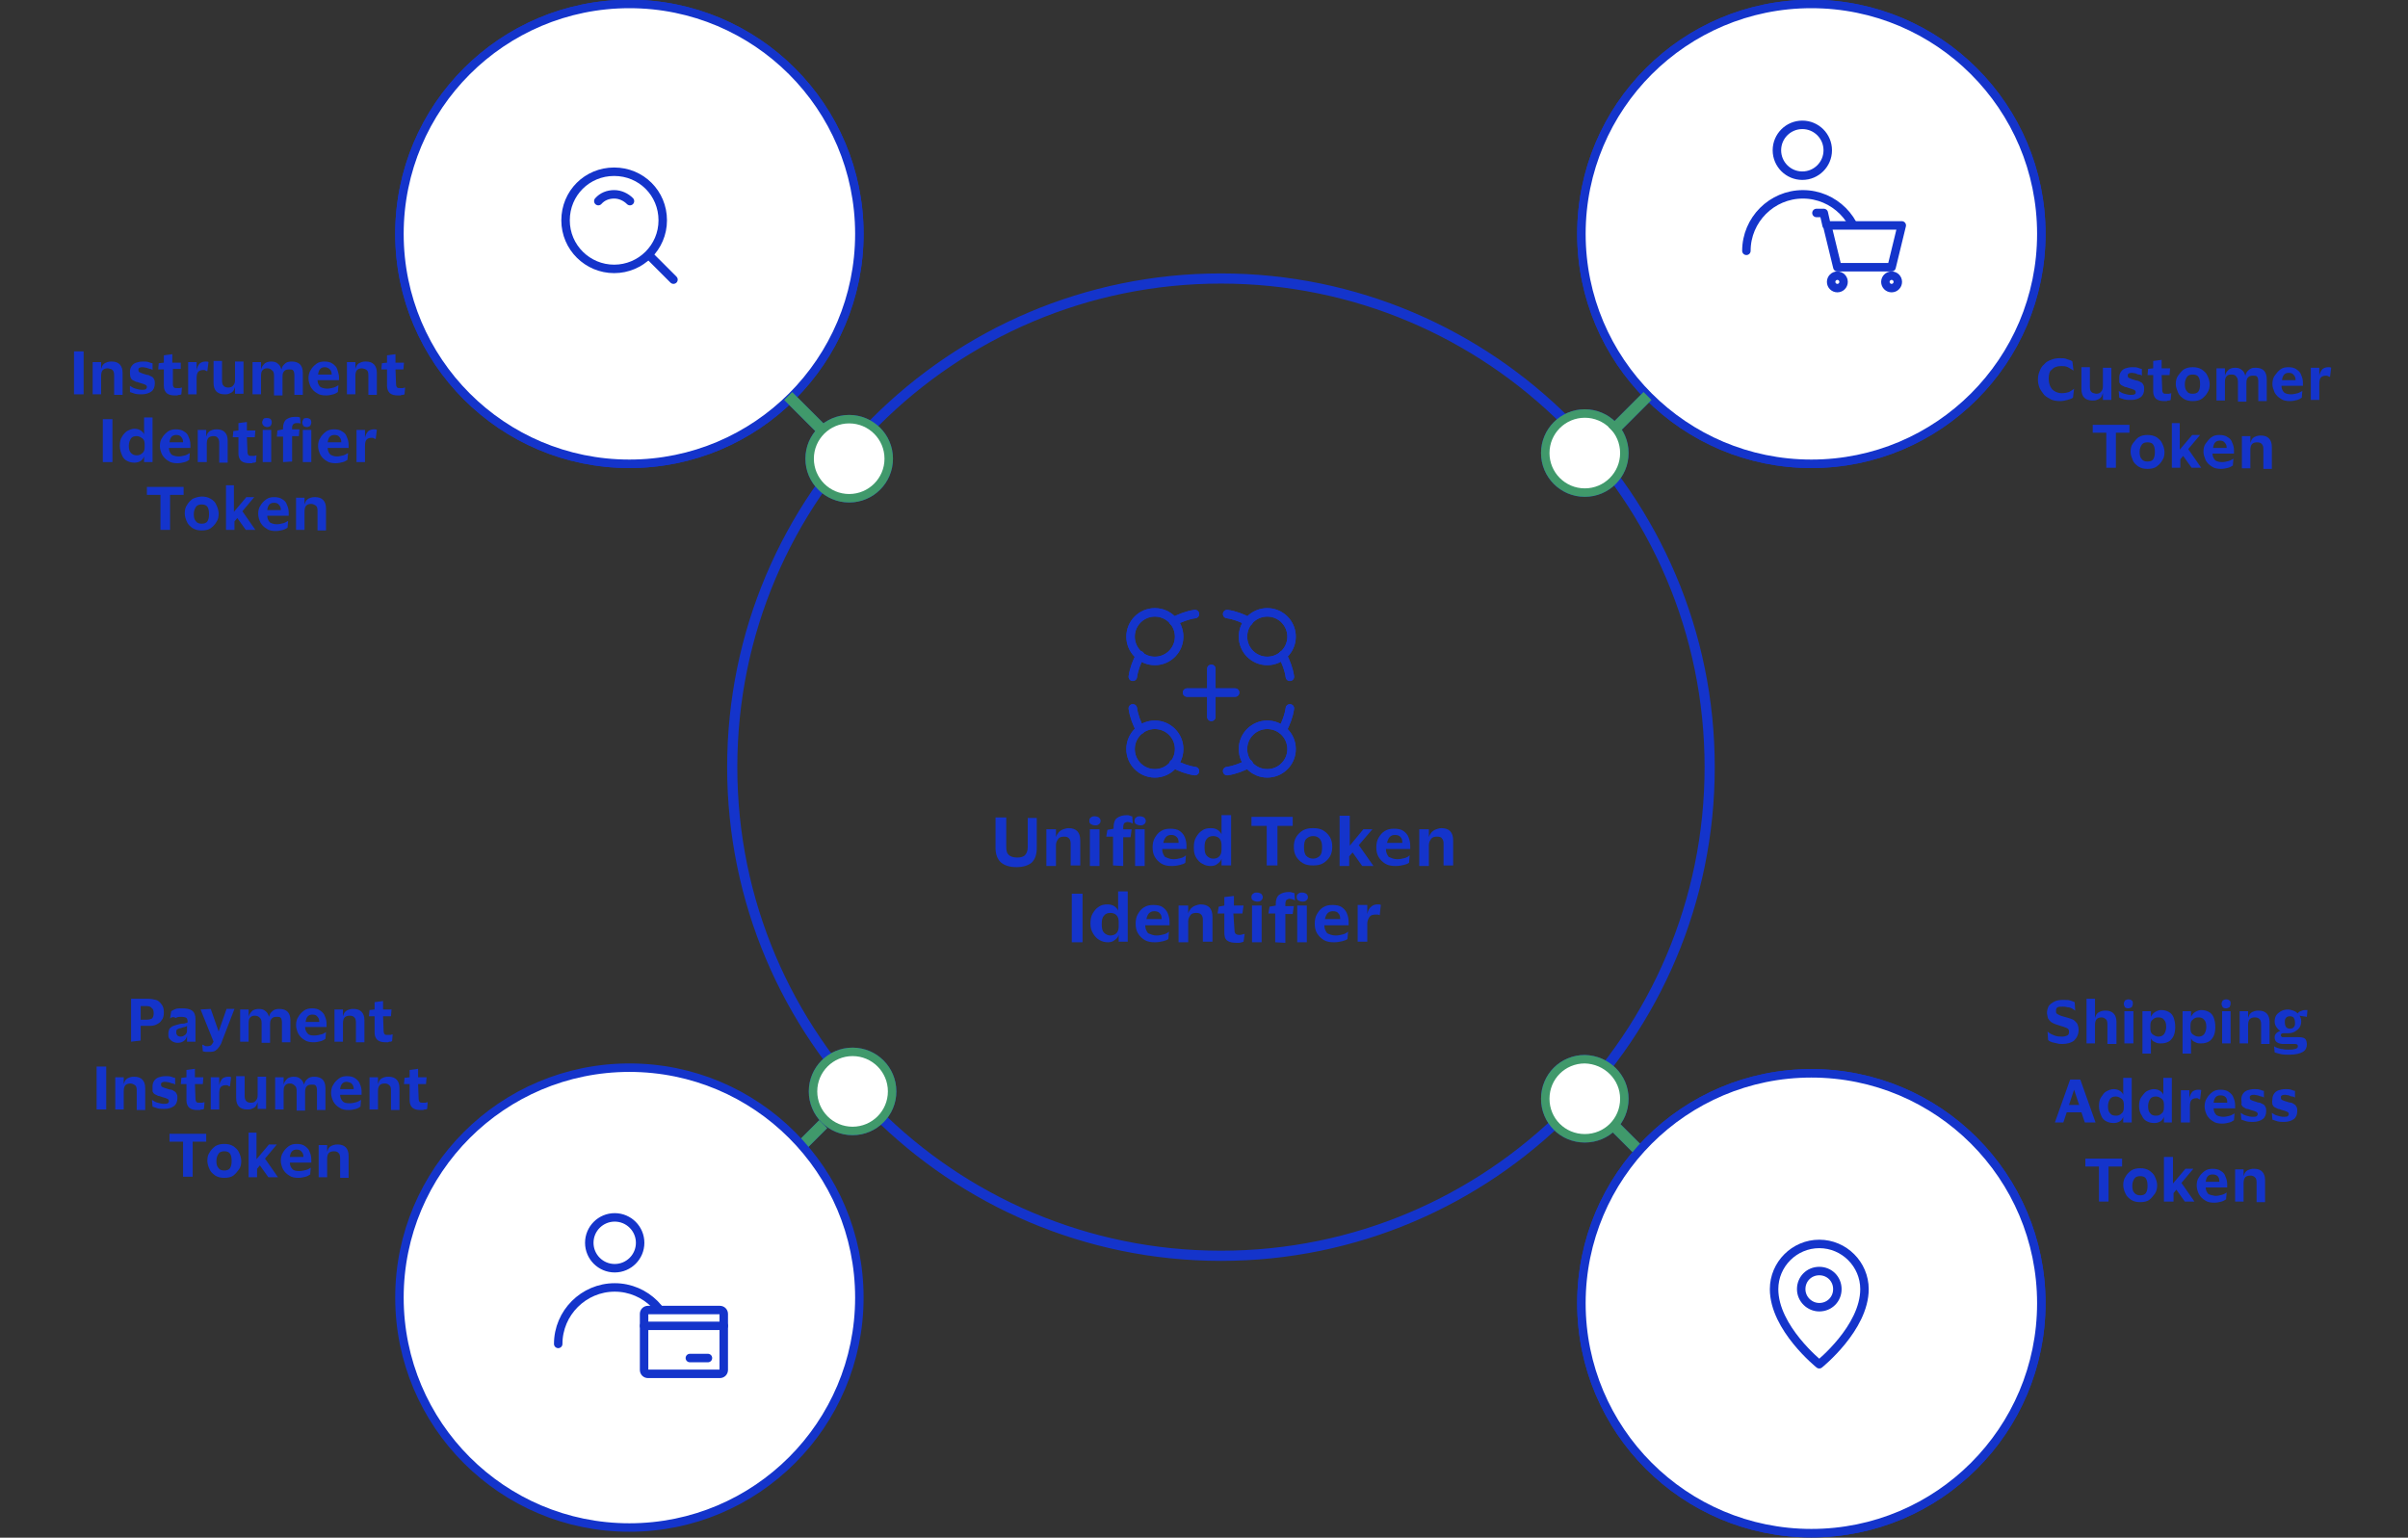 <?xml version="1.0" encoding="utf-8"?>
<!-- Generator: Adobe Illustrator 27.4.1, SVG Export Plug-In . SVG Version: 6.00 Build 0)  -->
<svg version="1.1" id="Layer_1" xmlns="http://www.w3.org/2000/svg" xmlns:xlink="http://www.w3.org/1999/xlink" x="0px" y="0px"
	 width="426.2px" height="272.2px" viewBox="0 0 426.2 272.2" style="enable-background:new 0 0 426.2 272.2;" xml:space="preserve"
	>
<rect x="0" y="0" width="426.2" height="272.2" fill="#333333" stroke="none"/>
<style type="text/css">
	.st0{fill:#1434CB;}
	.st1{fill:#150D36;stroke:#1434CB;stroke-width:0.999;stroke-miterlimit:9.991;}
	.st2{fill:#FFFFFF;stroke:#1434CB;stroke-width:1.499;stroke-miterlimit:3.997;}
	.st3{fill:#FFFFFF;stroke:#1434CB;stroke-width:1.499;stroke-miterlimit:9.991;}
	.st4{fill:none;stroke:#1434CB;stroke-width:1.499;stroke-linejoin:round;stroke-miterlimit:3.997;}
	.st5{fill:none;stroke:#1434CB;stroke-width:1.499;stroke-linecap:round;stroke-linejoin:round;stroke-miterlimit:3.997;}
	.st6{fill:#FFFFFF;}
	.st7{fill:#FFFFFF;stroke:#1434CB;stroke-width:1.499;stroke-linecap:round;stroke-linejoin:round;stroke-miterlimit:3.997;}
	.st8{fill:none;stroke:#1434CB;stroke-width:1.998;stroke-miterlimit:9.991;}
	.st9{fill:none;}
	.st10{fill:#FFFFFF;stroke:#40996B;stroke-width:1.499;stroke-miterlimit:3.997;}
	.st11{fill:none;stroke:#40996B;stroke-width:1.998;stroke-miterlimit:9.991;}
	.st12{fill:#FFFFFF;stroke:#1434CB;stroke-width:1.499;stroke-linejoin:round;stroke-miterlimit:3.997;}
</style>
<g>
	<path class="st0" d="M13.1,69.8v-7.6h1.7v7.6H13.1z"/>
	<path class="st0" d="M19.1,65.2c-0.4,0-0.7,0.1-0.9,0.3c-0.2,0.2-0.3,0.6-0.3,1v3.3h-1.5v-5.7h1.5v1.2h0c0.1-0.3,0.2-0.6,0.4-0.8
		c0.2-0.2,0.4-0.3,0.7-0.4c0.3-0.1,0.5-0.1,0.8-0.1c1.2,0,1.9,0.7,1.9,2v3.9h-1.5v-3.5c0-0.4-0.1-0.7-0.2-0.8
		C19.8,65.3,19.5,65.3,19.1,65.2L19.1,65.2z"/>
	<path class="st0" d="M23,65.8c0-0.4,0.1-0.7,0.3-1c0.2-0.3,0.5-0.5,0.8-0.6c0.3-0.1,0.7-0.2,1.2-0.2c0.4,0,0.7,0,1,0.1
		c0.3,0.1,0.5,0.2,0.7,0.2l0,1.2h0c-0.1-0.1-0.3-0.2-0.5-0.2c-0.2-0.1-0.4-0.1-0.6-0.2c-0.2,0-0.4-0.1-0.6-0.1c-0.2,0-0.4,0-0.6,0.1
		s-0.2,0.2-0.2,0.4c0,0.2,0.1,0.4,0.2,0.4s0.4,0.2,0.8,0.3c0.3,0.1,0.6,0.2,0.8,0.2c0.2,0.1,0.4,0.2,0.6,0.3
		c0.2,0.1,0.3,0.3,0.4,0.5c0.1,0.2,0.1,0.4,0.1,0.7c0,0.6-0.2,1.1-0.6,1.4c-0.4,0.3-1,0.5-1.7,0.5c-0.4,0-0.8,0-1.2-0.1
		c-0.3-0.1-0.6-0.2-0.9-0.3L23,68.3h0c0.3,0.2,0.6,0.4,1,0.5c0.4,0.1,0.7,0.2,1.1,0.2c0.3,0,0.5,0,0.7-0.1c0.1-0.1,0.2-0.2,0.2-0.4
		s-0.1-0.3-0.3-0.4c-0.2-0.1-0.5-0.2-0.9-0.3c-0.3-0.1-0.5-0.2-0.7-0.2c-0.2-0.1-0.4-0.2-0.6-0.3c-0.2-0.1-0.3-0.3-0.4-0.5
		C23,66.4,23,66.1,23,65.8L23,65.8z"/>
	<path class="st0" d="M30.6,68c0,0.3,0.1,0.5,0.2,0.6c0.1,0.1,0.3,0.1,0.5,0.1c0.2,0,0.4,0,0.5,0c0.1,0,0.3-0.1,0.4-0.1h0l-0.1,1.2
		c-0.1,0-0.1,0.1-0.3,0.1c-0.1,0-0.3,0-0.4,0.1c-0.1,0-0.3,0-0.4,0c-0.7,0-1.1-0.1-1.5-0.4c-0.3-0.3-0.5-0.7-0.5-1.3v-2.9h-1
		l0.1-1.1l0.9-0.1v-1.3l1.5-0.2v1.5h1.5L32,65.3h-1.4L30.6,68L30.6,68z"/>
	<path class="st0" d="M36,65.5c-0.4,0-0.7,0.1-0.9,0.3c-0.2,0.2-0.3,0.6-0.3,1.1v2.9h-1.5v-5.7h1.5v1.4h0c0.1-0.5,0.3-0.9,0.6-1.2
		c0.3-0.2,0.6-0.3,1-0.3c0.2,0,0.4,0,0.5,0.1l-0.2,1.6h0c-0.1,0-0.2,0-0.3-0.1C36.3,65.5,36.1,65.5,36,65.5L36,65.5z"/>
	<path class="st0" d="M40.4,68.6c0.4,0,0.7-0.1,0.9-0.4c0.2-0.2,0.3-0.5,0.3-0.9v-3.3h1.5v5.7h-1.5v-1.2h0c-0.1,0.3-0.2,0.6-0.4,0.8
		c-0.2,0.2-0.4,0.3-0.7,0.4c-0.2,0.1-0.5,0.1-0.8,0.1c-0.6,0-1.1-0.2-1.4-0.5c-0.3-0.3-0.5-0.8-0.5-1.5v-3.9h1.5v3.5
		c0,0.4,0.1,0.7,0.2,0.8C39.7,68.5,40,68.6,40.4,68.6L40.4,68.6z"/>
	<path class="st0" d="M47.3,65.2c-0.4,0-0.6,0.1-0.8,0.3c-0.2,0.2-0.3,0.5-0.3,1v3.3h-1.5v-5.7h1.5v1.3h0c0.1-0.5,0.4-0.8,0.7-1.1
		c0.3-0.2,0.7-0.3,1.1-0.3c0.5,0,0.9,0.1,1.2,0.4c0.3,0.2,0.5,0.6,0.6,1h0c0.1-0.3,0.2-0.6,0.4-0.8c0.2-0.2,0.4-0.4,0.7-0.5
		s0.5-0.1,0.8-0.1c0.6,0,1.1,0.2,1.4,0.5c0.3,0.3,0.5,0.8,0.5,1.5v3.9h-1.5v-3.5c0-0.4-0.1-0.7-0.2-0.8c-0.1-0.2-0.4-0.2-0.8-0.2
		s-0.6,0.1-0.8,0.3c-0.2,0.2-0.3,0.5-0.3,1v3.3h-1.5v-3.5c0-0.4-0.1-0.7-0.2-0.8C47.9,65.3,47.7,65.2,47.3,65.2L47.3,65.2z"/>
	<path class="st0" d="M57.9,68.8c0.4,0,0.8-0.1,1.2-0.2c0.3-0.1,0.6-0.3,0.8-0.4h0l-0.1,1.2c-0.2,0.1-0.4,0.3-0.8,0.4
		c-0.4,0.1-0.8,0.2-1.3,0.2c-0.6,0-1.2-0.1-1.6-0.4c-0.5-0.3-0.8-0.6-1.1-1.1c-0.2-0.4-0.4-1-0.4-1.5s0.1-1.1,0.4-1.5
		c0.2-0.4,0.6-0.8,1-1.1s0.9-0.4,1.4-0.4c0.6,0,1.1,0.1,1.5,0.4s0.7,0.6,0.8,1s0.3,0.9,0.3,1.3c0,0.1,0,0.2,0,0.3c0,0.1,0,0.2,0,0.3
		h-3.8c0,0.5,0.2,0.9,0.5,1.2C56.9,68.6,57.3,68.8,57.9,68.8L57.9,68.8z M57.5,65c-0.7,0-1.1,0.4-1.2,1.3h2.4v-0.1
		c0-0.3-0.1-0.6-0.3-0.8S57.9,65,57.5,65L57.5,65z"/>
	<path class="st0" d="M64.1,65.2c-0.4,0-0.7,0.1-0.9,0.3s-0.3,0.6-0.3,1v3.3h-1.5v-5.7h1.5v1.2h0c0.1-0.3,0.2-0.6,0.4-0.8
		c0.2-0.2,0.4-0.3,0.7-0.4c0.3-0.1,0.5-0.1,0.8-0.1c1.2,0,1.9,0.7,1.9,2v3.9h-1.5v-3.5c0-0.4-0.1-0.7-0.2-0.8
		C64.7,65.3,64.5,65.3,64.1,65.2L64.1,65.2z"/>
	<path class="st0" d="M70.1,68c0,0.3,0.1,0.5,0.2,0.6c0.1,0.1,0.3,0.1,0.5,0.1c0.2,0,0.4,0,0.5,0c0.1,0,0.3-0.1,0.4-0.1h0l-0.1,1.2
		c-0.1,0-0.1,0.1-0.3,0.1c-0.1,0-0.3,0-0.4,0.1c-0.1,0-0.3,0-0.4,0c-0.7,0-1.1-0.1-1.5-0.4c-0.3-0.3-0.5-0.7-0.5-1.3v-2.9h-1
		l0.1-1.1l0.9-0.1v-1.3l1.5-0.2v1.5h1.5l-0.1,1.2h-1.4L70.1,68L70.1,68z"/>
	<path class="st0" d="M18.2,81.8v-7.6h1.7v7.6H18.2z"/>
	<path class="st0" d="M21.2,78.9c0-0.6,0.1-1.2,0.4-1.6c0.2-0.4,0.6-0.8,0.9-1c0.4-0.2,0.8-0.4,1.3-0.4c0.4,0,0.8,0.1,1.1,0.3
		c0.3,0.2,0.5,0.4,0.6,0.7h0v-3h1.5v7.9h-1.5v-1h0c-0.1,0.3-0.3,0.6-0.6,0.8c-0.3,0.2-0.7,0.3-1.1,0.3c-0.5,0-0.9-0.1-1.3-0.3
		c-0.4-0.2-0.7-0.5-0.9-1S21.2,79.6,21.2,78.9L21.2,78.9z M25.6,78.6c0-0.4-0.1-0.8-0.4-1c-0.3-0.2-0.6-0.4-1-0.4
		c-0.4,0-0.8,0.1-1,0.4c-0.2,0.3-0.4,0.7-0.4,1.3s0.1,1,0.4,1.3s0.6,0.4,1,0.4s0.7-0.1,1-0.4c0.3-0.2,0.4-0.6,0.4-1V78.6L25.6,78.6z
		"/>
	<path class="st0" d="M31.6,80.8c0.4,0,0.8-0.1,1.2-0.2c0.3-0.1,0.6-0.3,0.8-0.4h0l-0.1,1.2c-0.2,0.1-0.4,0.3-0.8,0.4
		c-0.4,0.1-0.8,0.2-1.3,0.2c-0.6,0-1.2-0.1-1.6-0.4c-0.5-0.3-0.8-0.6-1.1-1.1c-0.2-0.4-0.4-1-0.4-1.5c0-0.6,0.1-1.1,0.4-1.5
		c0.2-0.4,0.6-0.8,1-1.1s0.9-0.4,1.4-0.4c0.6,0,1.1,0.1,1.5,0.4c0.4,0.2,0.7,0.6,0.8,1c0.2,0.4,0.3,0.9,0.3,1.3c0,0.1,0,0.2,0,0.3
		c0,0.1,0,0.2,0,0.3h-3.8c0,0.5,0.2,0.9,0.5,1.2C30.6,80.6,31,80.8,31.6,80.8L31.6,80.8z M31.2,77c-0.7,0-1.1,0.4-1.2,1.3h2.4v-0.1
		c0-0.3-0.1-0.6-0.3-0.8C31.9,77.1,31.6,77,31.2,77L31.2,77z"/>
	<path class="st0" d="M37.8,77.2c-0.4,0-0.7,0.1-0.9,0.3c-0.2,0.2-0.3,0.6-0.3,1v3.3H35v-5.7h1.5v1.2h0c0.1-0.3,0.2-0.6,0.4-0.8
		c0.2-0.2,0.4-0.3,0.7-0.4s0.5-0.1,0.8-0.1c1.2,0,1.9,0.7,1.9,2v3.9h-1.5v-3.5c0-0.4-0.1-0.7-0.2-0.8C38.4,77.3,38.2,77.2,37.8,77.2
		L37.8,77.2z"/>
	<path class="st0" d="M43.8,80c0,0.3,0.1,0.5,0.2,0.6c0.1,0.1,0.3,0.1,0.5,0.1c0.2,0,0.4,0,0.5,0c0.1,0,0.3-0.1,0.4-0.1h0l-0.1,1.2
		c-0.1,0-0.1,0.1-0.3,0.1c-0.1,0-0.3,0-0.4,0.1c-0.1,0-0.3,0-0.4,0c-0.7,0-1.1-0.1-1.5-0.4c-0.3-0.3-0.5-0.7-0.5-1.3v-2.9h-1
		l0.1-1.1l0.9-0.1v-1.3l1.5-0.2v1.5h1.5l-0.1,1.2h-1.4L43.8,80L43.8,80z"/>
	<path class="st0" d="M46.4,74.8c0-0.2,0.1-0.4,0.2-0.6S47,74,47.3,74s0.5,0.1,0.6,0.2s0.2,0.3,0.2,0.6c0,0.2-0.1,0.4-0.2,0.6
		c-0.2,0.1-0.4,0.2-0.6,0.2s-0.5-0.1-0.6-0.2C46.5,75.2,46.4,75,46.4,74.8z M48,76.1v5.7h-1.5v-5.7H48z"/>
	<path class="st0" d="M50.1,81.8v-4.5H49l0.1-1.1l1-0.2v-0.3c0-0.6,0.2-1.1,0.5-1.4c0.4-0.3,0.9-0.5,1.5-0.5c0.2,0,0.4,0,0.6,0
		c0.2,0,0.3,0.1,0.4,0.1l0.1,1.1h0c-0.1-0.1-0.2-0.1-0.4-0.1c-0.1,0-0.3,0-0.4,0c-0.2,0-0.4,0.1-0.5,0.2c-0.1,0.1-0.2,0.3-0.2,0.6
		v0.3H53l-0.1,1.2h-1.2v4.5L50.1,81.8L50.1,81.8z M53.5,74.8c0-0.2,0.1-0.4,0.2-0.6s0.4-0.2,0.6-0.2s0.5,0.1,0.6,0.2
		s0.2,0.3,0.2,0.6c0,0.2-0.1,0.4-0.2,0.6c-0.2,0.1-0.4,0.2-0.6,0.2s-0.5-0.1-0.6-0.2C53.6,75.2,53.5,75,53.5,74.8z M55.1,76.1v5.7
		h-1.5v-5.7H55.1z"/>
	<path class="st0" d="M59.6,80.8c0.4,0,0.8-0.1,1.2-0.2c0.3-0.1,0.6-0.3,0.8-0.4h0l-0.1,1.2c-0.2,0.1-0.4,0.3-0.8,0.4
		c-0.4,0.1-0.8,0.2-1.3,0.2c-0.6,0-1.2-0.1-1.6-0.4c-0.5-0.3-0.8-0.6-1.1-1.1c-0.2-0.4-0.4-1-0.4-1.5c0-0.6,0.1-1.1,0.4-1.5
		c0.2-0.4,0.6-0.8,1-1.1s0.9-0.4,1.4-0.4c0.6,0,1.1,0.1,1.5,0.4c0.4,0.2,0.7,0.6,0.8,1c0.2,0.4,0.3,0.9,0.3,1.3c0,0.1,0,0.2,0,0.3
		c0,0.1,0,0.2,0,0.3H58c0,0.5,0.2,0.9,0.5,1.2C58.7,80.6,59.1,80.8,59.6,80.8L59.6,80.8z M59.2,77c-0.7,0-1.1,0.4-1.2,1.3h2.4v-0.1
		c0-0.3-0.1-0.6-0.3-0.8C59.9,77.1,59.6,77,59.2,77L59.2,77z"/>
	<path class="st0" d="M65.8,77.5c-0.4,0-0.7,0.1-0.9,0.3c-0.2,0.2-0.3,0.6-0.3,1.1v2.9h-1.5v-5.7h1.5v1.4h0c0.1-0.5,0.3-0.9,0.6-1.2
		c0.3-0.2,0.6-0.3,1-0.3c0.2,0,0.4,0,0.5,0.1l-0.2,1.6h0c-0.1,0-0.2,0-0.3-0.1C66.1,77.5,65.9,77.5,65.8,77.5L65.8,77.5z"/>
	<path class="st0" d="M28.4,93.8v-6.2h-2.4v-1.4h6.5v1.4h-2.4v6.2C30.2,93.8,28.4,93.8,28.4,93.8z"/>
	<path class="st0" d="M35.7,87.9c0.6,0,1.1,0.1,1.6,0.4s0.8,0.6,1,1.1c0.2,0.4,0.4,1,0.4,1.5c0,0.6-0.1,1.1-0.4,1.5
		c-0.2,0.4-0.6,0.8-1,1.1s-1,0.4-1.6,0.4c-0.6,0-1.1-0.1-1.6-0.4c-0.4-0.3-0.8-0.6-1-1.1c-0.2-0.4-0.4-1-0.4-1.5
		c0-0.6,0.1-1.1,0.4-1.5c0.2-0.4,0.6-0.8,1-1.1C34.6,88.1,35.1,87.9,35.7,87.9z M35.7,92.7c0.4,0,0.8-0.1,1-0.4
		c0.2-0.3,0.3-0.7,0.3-1.3c0-0.6-0.1-1-0.3-1.3s-0.6-0.4-1-0.4c-0.4,0-0.8,0.1-1,0.4c-0.2,0.3-0.4,0.7-0.4,1.3c0,0.6,0.1,1,0.4,1.3
		C34.9,92.6,35.3,92.7,35.7,92.7z"/>
	<path class="st0" d="M41.4,85.9v4.7l2.2-2.6H45l-2.1,2.5l2.3,3.3h-1.7L42,91.7l-0.5,0.6v1.5h-1.5v-7.9H41.4L41.4,85.9z"/>
	<path class="st0" d="M49,92.8c0.4,0,0.8-0.1,1.2-0.2c0.3-0.1,0.6-0.3,0.8-0.4h0l-0.1,1.2c-0.2,0.1-0.4,0.3-0.8,0.4
		c-0.4,0.1-0.8,0.2-1.3,0.2c-0.6,0-1.2-0.1-1.6-0.4c-0.5-0.3-0.8-0.6-1.1-1.1c-0.2-0.4-0.4-1-0.4-1.5c0-0.6,0.1-1.1,0.4-1.5
		c0.2-0.4,0.6-0.8,1-1.1s0.9-0.4,1.4-0.4c0.6,0,1.1,0.1,1.5,0.4c0.4,0.2,0.7,0.6,0.8,1c0.2,0.4,0.3,0.9,0.3,1.3c0,0.1,0,0.2,0,0.3
		c0,0.1,0,0.2,0,0.3h-3.8c0,0.5,0.2,0.9,0.5,1.2C48,92.6,48.4,92.8,49,92.8L49,92.8z M48.5,89c-0.7,0-1.1,0.4-1.2,1.3h2.4v-0.1
		c0-0.3-0.1-0.6-0.3-0.8C49.2,89.1,48.9,89,48.5,89L48.5,89z"/>
	<path class="st0" d="M55.1,89.2c-0.4,0-0.7,0.1-0.9,0.3c-0.2,0.2-0.3,0.6-0.3,1v3.3h-1.5v-5.7h1.5v1.2h0c0.1-0.3,0.2-0.6,0.4-0.8
		c0.2-0.2,0.4-0.3,0.7-0.4c0.3-0.1,0.5-0.1,0.8-0.1c1.2,0,1.9,0.7,1.9,2v3.9h-1.5v-3.5c0-0.4-0.1-0.7-0.2-0.8S55.5,89.2,55.1,89.2
		L55.1,89.2z"/>
</g>
<g>
	<path class="st0" d="M362.3,179.4c0-0.5,0.1-0.9,0.3-1.3c0.2-0.3,0.6-0.6,1-0.8c0.4-0.2,0.9-0.3,1.5-0.3c0.6,0,1,0,1.3,0.1
		c0.3,0.1,0.6,0.2,0.8,0.3l0.1,1.5h0c-0.2-0.1-0.4-0.3-0.6-0.4c-0.2-0.1-0.5-0.2-0.8-0.2c-0.3-0.1-0.5-0.1-0.8-0.1
		c-0.4,0-0.7,0-0.9,0.1c-0.2,0.1-0.3,0.3-0.3,0.6c0,0.2,0,0.4,0.1,0.5s0.3,0.2,0.5,0.3c0.2,0.1,0.5,0.2,0.9,0.3
		c0.4,0.1,0.7,0.2,1,0.3c0.3,0.1,0.6,0.2,0.8,0.4c0.2,0.2,0.4,0.4,0.5,0.6c0.1,0.3,0.2,0.6,0.2,1c0,0.8-0.3,1.4-0.8,1.9
		c-0.5,0.4-1.2,0.6-2.1,0.6c-0.3,0-0.6,0-0.9-0.1c-0.3-0.1-0.6-0.1-0.9-0.2c-0.3-0.1-0.5-0.2-0.7-0.4l-0.1-1.5h0
		c0.3,0.3,0.7,0.5,1.2,0.7c0.5,0.2,1,0.2,1.4,0.2c0.4,0,0.7-0.1,0.9-0.2c0.2-0.1,0.3-0.3,0.3-0.6c0-0.2,0-0.3-0.1-0.5
		c-0.1-0.1-0.2-0.2-0.5-0.3c-0.2-0.1-0.5-0.2-0.9-0.3c-0.3-0.1-0.6-0.2-0.9-0.3c-0.3-0.1-0.5-0.2-0.8-0.4c-0.2-0.2-0.4-0.4-0.5-0.6
		C362.4,180.1,362.4,179.8,362.3,179.4L362.3,179.4z"/>
	<path class="st0" d="M372,180.1c-0.4,0-0.7,0.1-0.9,0.3s-0.3,0.6-0.3,1v3.3h-1.5v-7.9h1.5v3.4h0c0.1-0.3,0.2-0.6,0.4-0.8
		c0.2-0.2,0.4-0.3,0.7-0.4c0.3-0.1,0.5-0.1,0.8-0.1c1.2,0,1.9,0.7,1.9,2v3.9H373v-3.5c0-0.4-0.1-0.7-0.2-0.8S372.4,180.1,372,180.1
		L372,180.1z"/>
	<path class="st0" d="M375.9,177.7c0-0.2,0.1-0.4,0.2-0.6c0.2-0.1,0.4-0.2,0.6-0.2c0.3,0,0.5,0.1,0.6,0.2c0.2,0.1,0.2,0.3,0.2,0.6
		c0,0.2-0.1,0.4-0.2,0.6c-0.2,0.1-0.4,0.2-0.6,0.2c-0.3,0-0.5-0.1-0.6-0.2C376,178.1,375.9,177.9,375.9,177.7z M377.6,179v5.7H376
		V179H377.6z"/>
	<path class="st0" d="M385,181.8c0,0.6-0.1,1.2-0.3,1.6c-0.2,0.4-0.5,0.8-0.9,1c-0.4,0.2-0.8,0.3-1.3,0.3c-0.3,0-0.6,0-0.8-0.1
		c-0.2-0.1-0.5-0.2-0.6-0.3c-0.2-0.1-0.3-0.3-0.4-0.5h0v2.7h-1.5V179h1.5v1h0c0.1-0.2,0.2-0.4,0.4-0.6c0.2-0.2,0.4-0.3,0.6-0.4
		c0.2-0.1,0.5-0.2,0.8-0.2c0.5,0,0.9,0.1,1.3,0.3s0.7,0.5,0.9,1C384.9,180.6,385,181.2,385,181.8L385,181.8z M380.6,181.5v0.6
		c0,0.4,0.1,0.8,0.4,1c0.3,0.2,0.6,0.4,1,0.4s0.7-0.1,1-0.4c0.2-0.3,0.4-0.7,0.4-1.3s-0.1-1-0.4-1.3c-0.2-0.3-0.6-0.4-1-0.4
		s-0.7,0.1-1,0.4C380.7,180.7,380.6,181.1,380.6,181.5L380.6,181.5z"/>
	<path class="st0" d="M392.1,181.8c0,0.6-0.1,1.2-0.3,1.6c-0.2,0.4-0.5,0.8-0.9,1c-0.4,0.2-0.8,0.3-1.3,0.3c-0.3,0-0.6,0-0.8-0.1
		c-0.2-0.1-0.5-0.2-0.6-0.3c-0.2-0.1-0.3-0.3-0.4-0.5h0v2.7h-1.5V179h1.5v1h0c0.1-0.2,0.2-0.4,0.4-0.6c0.2-0.2,0.4-0.3,0.6-0.4
		c0.2-0.1,0.5-0.2,0.8-0.2c0.5,0,0.9,0.1,1.3,0.3s0.7,0.5,0.9,1C392,180.6,392.1,181.2,392.1,181.8L392.1,181.8z M387.7,181.5v0.6
		c0,0.4,0.1,0.8,0.4,1c0.3,0.2,0.6,0.4,1,0.4c0.4,0,0.7-0.1,1-0.4c0.2-0.3,0.4-0.7,0.4-1.3s-0.1-1-0.4-1.3c-0.2-0.3-0.6-0.4-1-0.4
		c-0.4,0-0.7,0.1-1,0.4C387.8,180.7,387.7,181.1,387.7,181.5L387.7,181.5z"/>
	<path class="st0" d="M393.2,177.7c0-0.2,0.1-0.4,0.2-0.6c0.2-0.1,0.4-0.2,0.6-0.2c0.3,0,0.5,0.1,0.6,0.2c0.2,0.1,0.2,0.3,0.2,0.6
		c0,0.2-0.1,0.4-0.2,0.6c-0.2,0.1-0.4,0.2-0.6,0.2c-0.3,0-0.5-0.1-0.6-0.2C393.3,178.1,393.2,177.9,393.2,177.7z M394.8,179v5.7
		h-1.5V179H394.8z"/>
	<path class="st0" d="M399.1,180.1c-0.4,0-0.7,0.1-0.9,0.3c-0.2,0.2-0.3,0.6-0.3,1v3.3h-1.5V179h1.5v1.2h0c0.1-0.3,0.2-0.6,0.4-0.8
		c0.2-0.2,0.4-0.3,0.7-0.4c0.3-0.1,0.5-0.1,0.8-0.1c1.2,0,1.9,0.7,1.9,2v3.9h-1.5v-3.5c0-0.4-0.1-0.7-0.2-0.8
		C399.8,180.2,399.5,180.1,399.1,180.1L399.1,180.1z"/>
	<path class="st0" d="M406.8,183.6c0.6,0,1,0.1,1.2,0.3c0.2,0.2,0.3,0.6,0.3,1c0,0.5-0.2,1-0.7,1.3c-0.5,0.3-1.3,0.5-2.4,0.5
		c-0.5,0-1,0-1.5-0.1c-0.4-0.1-0.8-0.2-1.1-0.3l-0.1-1.1h0c0.1,0.1,0.3,0.2,0.6,0.3c0.3,0.1,0.6,0.2,0.9,0.2
		c0.3,0.1,0.7,0.1,1.1,0.1c0.4,0,0.8,0,1-0.1c0.2,0,0.4-0.1,0.5-0.2c0.1-0.1,0.1-0.2,0.1-0.3c0-0.1,0-0.2-0.1-0.3
		c-0.1,0-0.2-0.1-0.4-0.1h-2.1c-0.4,0-0.8-0.1-1.1-0.3c-0.3-0.2-0.4-0.5-0.4-0.9c0-0.3,0.1-0.5,0.3-0.7c0.2-0.2,0.4-0.3,0.7-0.4l0,0
		c-0.3-0.2-0.5-0.4-0.7-0.7c-0.2-0.3-0.3-0.6-0.3-1c0-0.4,0.1-0.8,0.3-1.1c0.2-0.3,0.5-0.5,0.8-0.7c0.4-0.2,0.8-0.3,1.2-0.3
		c0.4,0,0.7,0.1,1,0.2c0.3,0.1,0.6,0.3,0.8,0.5h0c0.1-0.2,0.2-0.3,0.5-0.4c0.2-0.1,0.5-0.2,0.7-0.2h0.5l-0.1,1.2l-1.3-0.2l0,0
		c0.2,0.3,0.3,0.6,0.3,1c0,0.4-0.1,0.8-0.3,1.1s-0.5,0.5-0.8,0.7c-0.3,0.2-0.8,0.3-1.2,0.3c-0.2,0-0.3,0-0.5,0c-0.1,0-0.2,0-0.3,0
		c-0.3,0-0.5,0.1-0.5,0.3c0,0.1,0,0.2,0.1,0.3s0.2,0.1,0.3,0.1L406.8,183.6L406.8,183.6z M405.3,179.9c-0.3,0-0.6,0.1-0.7,0.3
		c-0.2,0.2-0.2,0.4-0.2,0.8s0.1,0.6,0.2,0.8c0.2,0.2,0.4,0.3,0.7,0.3c0.3,0,0.6-0.1,0.7-0.3c0.2-0.2,0.2-0.4,0.2-0.8
		s-0.1-0.6-0.2-0.8C405.9,180,405.6,179.9,405.3,179.9z"/>
	<path class="st0" d="M365.2,198.7h-1.5l2.7-7.6h1.8l2.7,7.6H369l-0.6-1.8h-2.6L365.2,198.7L365.2,198.7z M366.2,195.6h1.8l-0.9-2.7
		h0L366.2,195.6L366.2,195.6z"/>
	<path class="st0" d="M371.5,195.8c0-0.6,0.1-1.2,0.4-1.6s0.5-0.8,0.9-1s0.8-0.4,1.3-0.4c0.4,0,0.8,0.1,1.1,0.3
		c0.3,0.2,0.5,0.4,0.6,0.7h0v-3h1.5v7.9h-1.5v-1h0c-0.1,0.3-0.3,0.6-0.6,0.8c-0.3,0.2-0.7,0.3-1.1,0.3c-0.5,0-0.9-0.1-1.3-0.3
		c-0.4-0.2-0.7-0.5-0.9-1S371.5,196.5,371.5,195.8L371.5,195.8z M375.9,195.5c0-0.4-0.1-0.8-0.4-1c-0.3-0.2-0.6-0.4-1-0.4
		s-0.8,0.1-1,0.4c-0.2,0.3-0.4,0.7-0.4,1.3s0.1,1,0.4,1.3c0.2,0.3,0.6,0.4,1,0.4s0.7-0.1,1-0.4c0.3-0.2,0.4-0.6,0.4-1V195.5
		L375.9,195.5z"/>
	<path class="st0" d="M378.6,195.8c0-0.6,0.1-1.2,0.4-1.6s0.6-0.8,0.9-1c0.4-0.2,0.8-0.4,1.3-0.4c0.4,0,0.8,0.1,1.1,0.3
		s0.5,0.4,0.6,0.7h0v-3h1.5v7.9H383v-1h0c-0.1,0.3-0.3,0.6-0.6,0.8c-0.3,0.2-0.7,0.3-1.1,0.3c-0.5,0-0.9-0.1-1.3-0.3
		c-0.4-0.2-0.7-0.5-0.9-1C378.8,197.1,378.6,196.5,378.6,195.8L378.6,195.8z M383,195.5c0-0.4-0.1-0.8-0.4-1c-0.3-0.2-0.6-0.4-1-0.4
		s-0.8,0.1-1,0.4s-0.4,0.7-0.4,1.3s0.1,1,0.4,1.3c0.2,0.3,0.6,0.4,1,0.4s0.7-0.1,1-0.4c0.3-0.2,0.4-0.6,0.4-1V195.5L383,195.5z"/>
	<path class="st0" d="M388.8,194.4c-0.4,0-0.7,0.1-0.9,0.3c-0.2,0.2-0.3,0.6-0.3,1.1v2.9H386V193h1.5v1.4h0c0.1-0.5,0.3-0.9,0.6-1.2
		c0.3-0.2,0.6-0.3,1-0.3c0.2,0,0.4,0,0.5,0.1l-0.2,1.6h0c-0.1,0-0.2,0-0.3-0.1S388.9,194.4,388.8,194.4L388.8,194.4z"/>
	<path class="st0" d="M393.5,197.7c0.4,0,0.8-0.1,1.2-0.2c0.3-0.1,0.6-0.3,0.8-0.4h0l-0.1,1.2c-0.2,0.1-0.4,0.3-0.8,0.4
		c-0.4,0.1-0.8,0.2-1.3,0.2c-0.6,0-1.2-0.1-1.6-0.4c-0.5-0.3-0.8-0.6-1.1-1.1c-0.2-0.4-0.4-1-0.4-1.5s0.1-1.1,0.4-1.5
		c0.2-0.4,0.6-0.8,1-1.1s0.9-0.4,1.4-0.4c0.6,0,1.1,0.1,1.5,0.4s0.7,0.6,0.8,1c0.2,0.4,0.3,0.9,0.3,1.3c0,0.1,0,0.2,0,0.3
		c0,0.1,0,0.2,0,0.3h-3.8c0,0.5,0.2,0.9,0.5,1.2C392.5,197.5,392.9,197.7,393.5,197.7L393.5,197.7z M393,193.9
		c-0.7,0-1.1,0.4-1.2,1.3h2.4V195c0-0.3-0.1-0.6-0.3-0.8C393.7,194,393.4,193.9,393,193.9L393,193.9z"/>
	<path class="st0" d="M396.7,194.6c0-0.4,0.1-0.7,0.3-1c0.2-0.3,0.5-0.5,0.8-0.6c0.3-0.1,0.7-0.2,1.2-0.2c0.4,0,0.7,0,1,0.1
		c0.3,0.1,0.5,0.2,0.7,0.2l0,1.2h0c-0.1-0.1-0.3-0.2-0.5-0.2c-0.2-0.1-0.4-0.1-0.6-0.2c-0.2,0-0.4-0.1-0.6-0.1c-0.2,0-0.4,0-0.6,0.1
		c-0.2,0.1-0.2,0.2-0.2,0.4s0.1,0.4,0.2,0.4c0.2,0.1,0.4,0.2,0.8,0.3c0.3,0.1,0.5,0.2,0.8,0.2c0.2,0.1,0.4,0.2,0.6,0.3
		c0.2,0.1,0.3,0.3,0.4,0.5c0.1,0.2,0.1,0.4,0.1,0.7c0,0.6-0.2,1.1-0.6,1.4c-0.4,0.3-1,0.5-1.7,0.5c-0.4,0-0.8,0-1.2-0.1
		c-0.3-0.1-0.6-0.2-0.9-0.3l-0.1-1.2h0c0.3,0.2,0.6,0.4,1,0.5c0.4,0.1,0.7,0.2,1.1,0.2c0.3,0,0.5,0,0.7-0.1c0.1-0.1,0.2-0.2,0.2-0.4
		c0-0.2-0.1-0.3-0.3-0.4c-0.2-0.1-0.5-0.2-0.9-0.3c-0.3-0.1-0.5-0.2-0.7-0.2s-0.4-0.2-0.6-0.3c-0.2-0.1-0.3-0.3-0.4-0.5
		C396.8,195.3,396.7,195,396.7,194.6L396.7,194.6z"/>
	<path class="st0" d="M402.2,194.6c0-0.4,0.1-0.7,0.3-1c0.2-0.3,0.5-0.5,0.8-0.6c0.3-0.1,0.7-0.2,1.2-0.2c0.4,0,0.7,0,1,0.1
		s0.5,0.2,0.7,0.2l0,1.2h0c-0.1-0.1-0.3-0.2-0.5-0.2s-0.4-0.1-0.6-0.2c-0.2,0-0.4-0.1-0.6-0.1c-0.2,0-0.4,0-0.6,0.1
		c-0.2,0.1-0.2,0.2-0.2,0.4s0.1,0.4,0.2,0.4c0.2,0.1,0.4,0.2,0.8,0.3c0.3,0.1,0.6,0.2,0.8,0.2s0.4,0.2,0.6,0.3
		c0.2,0.1,0.3,0.3,0.4,0.5c0.1,0.2,0.1,0.4,0.1,0.7c0,0.6-0.2,1.1-0.6,1.4c-0.4,0.3-1,0.5-1.7,0.5c-0.4,0-0.8,0-1.2-0.1
		c-0.3-0.1-0.6-0.2-0.9-0.3l-0.1-1.2l0,0c0.3,0.2,0.6,0.4,1,0.5c0.4,0.1,0.7,0.2,1.1,0.2c0.3,0,0.5,0,0.7-0.1
		c0.1-0.1,0.2-0.2,0.2-0.4c0-0.2-0.1-0.3-0.3-0.4c-0.2-0.1-0.5-0.2-0.9-0.3c-0.3-0.1-0.5-0.2-0.7-0.2c-0.2-0.1-0.4-0.2-0.6-0.3
		s-0.3-0.3-0.4-0.5C402.2,195.3,402.1,195,402.2,194.6L402.2,194.6z"/>
	<path class="st0" d="M371.5,212.7v-6.2h-2.4v-1.4h6.5v1.4h-2.4v6.2H371.5z"/>
	<path class="st0" d="M378.8,206.8c0.6,0,1.1,0.1,1.6,0.4c0.4,0.3,0.8,0.6,1,1.1c0.2,0.4,0.4,1,0.4,1.5s-0.1,1.1-0.4,1.5
		s-0.6,0.8-1,1.1c-0.4,0.3-1,0.4-1.6,0.4c-0.6,0-1.1-0.1-1.6-0.4c-0.4-0.3-0.8-0.6-1-1.1c-0.2-0.4-0.4-1-0.4-1.5s0.1-1.1,0.4-1.5
		c0.2-0.4,0.6-0.8,1-1.1C377.7,206.9,378.2,206.8,378.8,206.8z M378.8,211.6c0.4,0,0.8-0.1,1-0.4c0.2-0.3,0.3-0.7,0.3-1.3
		s-0.1-1-0.3-1.3s-0.6-0.4-1-0.4c-0.4,0-0.8,0.1-1,0.4s-0.4,0.7-0.4,1.3c0,0.6,0.1,1,0.4,1.3S378.4,211.6,378.8,211.6z"/>
	<path class="st0" d="M384.6,204.8v4.7l2.2-2.6h1.4l-2.1,2.5l2.3,3.3h-1.7l-1.5-2.1l-0.5,0.6v1.5H383v-7.9L384.6,204.8L384.6,204.8z
		"/>
	<path class="st0" d="M392.1,211.7c0.4,0,0.8-0.1,1.2-0.2s0.6-0.3,0.8-0.4h0l-0.1,1.2c-0.2,0.1-0.4,0.3-0.8,0.4
		c-0.4,0.1-0.8,0.2-1.3,0.2c-0.6,0-1.2-0.1-1.6-0.4c-0.5-0.3-0.8-0.6-1.1-1.1c-0.2-0.4-0.4-1-0.4-1.5c0-0.6,0.1-1.1,0.4-1.5
		c0.2-0.4,0.6-0.8,1-1.1c0.4-0.3,0.9-0.4,1.4-0.4c0.6,0,1.1,0.1,1.5,0.4c0.4,0.2,0.7,0.6,0.8,1c0.2,0.4,0.3,0.9,0.3,1.3
		c0,0.1,0,0.2,0,0.3c0,0.1,0,0.2,0,0.3h-3.8c0,0.5,0.2,0.9,0.5,1.2C391.1,211.5,391.5,211.6,392.1,211.7L392.1,211.7z M391.6,207.9
		c-0.7,0-1.1,0.4-1.2,1.3h2.4V209c0-0.3-0.1-0.6-0.3-0.8S392,207.9,391.6,207.9L391.6,207.9z"/>
	<path class="st0" d="M398.3,208.1c-0.4,0-0.7,0.1-0.9,0.3c-0.2,0.2-0.3,0.6-0.3,1v3.3h-1.5v-5.7h1.5v1.2h0c0.1-0.3,0.2-0.6,0.4-0.8
		c0.2-0.2,0.4-0.3,0.7-0.4c0.3-0.1,0.5-0.1,0.8-0.1c1.2,0,1.9,0.7,1.9,2v3.9h-1.5v-3.5c0-0.4-0.1-0.7-0.2-0.8
		C398.9,208.2,398.7,208.1,398.3,208.1L398.3,208.1z"/>
</g>
<g>
	<path class="st0" d="M23.2,184.4v-7.6h3c0.5,0,1,0.1,1.4,0.2s0.7,0.4,1,0.8s0.4,0.8,0.4,1.4c0,0.6-0.1,1.1-0.4,1.4
		c-0.2,0.4-0.6,0.6-1,0.8c-0.4,0.2-0.9,0.2-1.4,0.2h-1.3v2.6L23.2,184.4L23.2,184.4z M26,178.1h-1.1v2.4H26c0.4,0,0.7-0.1,0.9-0.2
		c0.2-0.2,0.3-0.5,0.3-0.9c0-0.5-0.1-0.8-0.3-0.9C26.7,178.2,26.4,178.1,26,178.1z"/>
	<path class="st0" d="M30.1,180.3l0.2-1.3c0.2-0.1,0.5-0.3,0.8-0.4c0.3-0.1,0.7-0.1,1.1-0.1c0.8,0,1.4,0.1,1.8,0.4s0.6,0.8,0.6,1.5
		v4h-1.5v-1h0c-0.1,0.4-0.3,0.7-0.6,0.9s-0.6,0.3-1.1,0.3c-0.3,0-0.6-0.1-0.8-0.2c-0.2-0.1-0.4-0.3-0.6-0.5s-0.2-0.5-0.2-0.9
		c0-0.4,0.1-0.7,0.2-0.9c0.2-0.2,0.4-0.4,0.7-0.5s0.6-0.2,1-0.3c0.3-0.1,0.6-0.1,0.8-0.1c0.2,0,0.3-0.1,0.4-0.1
		c0.1,0,0.2-0.1,0.3-0.1v-0.2c0-0.3-0.1-0.5-0.2-0.6s-0.5-0.2-0.9-0.2c-0.4,0-0.7,0-1,0.2C30.6,179.9,30.3,180.1,30.1,180.3
		L30.1,180.3L30.1,180.3z M33.1,182.4v-0.8c-0.1,0.1-0.2,0.1-0.4,0.2c-0.2,0-0.4,0.1-0.7,0.2c-0.2,0-0.4,0.1-0.6,0.2
		s-0.2,0.3-0.2,0.6c0,0.2,0.1,0.4,0.2,0.5c0.1,0.1,0.3,0.2,0.6,0.2c0.2,0,0.5-0.1,0.6-0.2c0.2-0.1,0.3-0.2,0.4-0.4
		S33.1,182.5,33.1,182.4L33.1,182.4z"/>
	<path class="st0" d="M37.3,178.6l1.4,4h0l1.4-4h1.4l-2.2,5.7c-0.1,0.4-0.3,0.7-0.5,1c-0.2,0.3-0.4,0.5-0.7,0.7
		c-0.3,0.2-0.7,0.2-1.1,0.2c-0.2,0-0.4,0-0.6,0c-0.2,0-0.4-0.1-0.5-0.1l-0.1-1.2h0c0.1,0.1,0.3,0.1,0.4,0.2c0.1,0.1,0.3,0.1,0.5,0.1
		c0.3,0,0.6-0.1,0.7-0.2s0.3-0.4,0.4-0.6l-2.3-5.7L37.3,178.6L37.3,178.6z"/>
	<path class="st0" d="M45.1,179.8c-0.4,0-0.6,0.1-0.8,0.3c-0.2,0.2-0.3,0.5-0.3,1v3.3h-1.5v-5.7h1.5v1.3h0c0.1-0.5,0.4-0.8,0.7-1.1
		c0.3-0.2,0.7-0.3,1.1-0.3c0.5,0,0.9,0.1,1.2,0.4c0.3,0.2,0.5,0.6,0.6,1h0c0.1-0.3,0.2-0.6,0.4-0.8c0.2-0.2,0.4-0.4,0.7-0.5
		s0.5-0.1,0.8-0.1c0.6,0,1.1,0.2,1.4,0.5c0.3,0.3,0.5,0.8,0.5,1.5v3.9h-1.5v-3.5c0-0.4-0.1-0.7-0.2-0.8c-0.1-0.2-0.4-0.2-0.8-0.2
		s-0.6,0.1-0.8,0.3c-0.2,0.2-0.3,0.5-0.3,1v3.3h-1.5v-3.5c0-0.4-0.1-0.7-0.2-0.8C45.8,179.9,45.5,179.8,45.1,179.8L45.1,179.8z"/>
	<path class="st0" d="M55.7,183.3c0.4,0,0.8-0.1,1.2-0.2s0.6-0.3,0.8-0.4h0l-0.1,1.2c-0.2,0.1-0.4,0.3-0.8,0.4
		c-0.4,0.1-0.8,0.2-1.3,0.2c-0.6,0-1.2-0.1-1.6-0.4c-0.5-0.3-0.8-0.6-1.1-1.1c-0.2-0.4-0.4-1-0.4-1.5s0.1-1.1,0.4-1.5
		c0.2-0.4,0.6-0.8,1-1.1c0.4-0.3,0.9-0.4,1.4-0.4c0.6,0,1.1,0.1,1.5,0.4s0.7,0.6,0.8,1c0.2,0.4,0.3,0.9,0.3,1.3c0,0.1,0,0.2,0,0.3
		c0,0.1,0,0.2,0,0.3H54c0,0.5,0.2,0.9,0.5,1.2S55.2,183.3,55.7,183.3L55.7,183.3z M55.3,179.6c-0.7,0-1.1,0.4-1.2,1.3h2.4v-0.1
		c0-0.3-0.1-0.6-0.3-0.8C56,179.7,55.7,179.6,55.3,179.6L55.3,179.6z"/>
	<path class="st0" d="M61.9,179.8c-0.4,0-0.7,0.1-0.9,0.3s-0.3,0.6-0.3,1v3.3h-1.5v-5.7h1.5v1.2h0c0.1-0.3,0.2-0.6,0.4-0.8
		c0.2-0.2,0.4-0.3,0.7-0.4s0.5-0.1,0.8-0.1c1.2,0,1.9,0.7,1.9,2v3.9H63v-3.5c0-0.4-0.1-0.7-0.2-0.8
		C62.6,179.9,62.3,179.8,61.9,179.8L61.9,179.8z"/>
	<path class="st0" d="M67.9,182.5c0,0.3,0.1,0.5,0.2,0.6s0.3,0.1,0.5,0.1c0.2,0,0.4,0,0.5,0c0.1,0,0.3-0.1,0.4-0.1h0l-0.1,1.2
		c-0.1,0-0.1,0.1-0.3,0.1c-0.1,0-0.3,0-0.4,0.1c-0.1,0-0.3,0-0.4,0c-0.7,0-1.1-0.1-1.5-0.4c-0.3-0.3-0.5-0.7-0.5-1.3v-2.9h-1
		l0.1-1.1l0.9-0.1v-1.3l1.5-0.2v1.5h1.5l-0.1,1.2h-1.4L67.9,182.5L67.9,182.5z"/>
	<path class="st0" d="M17.1,196.4v-7.6h1.7v7.6H17.1z"/>
	<path class="st0" d="M23.1,191.8c-0.4,0-0.7,0.1-0.9,0.3s-0.3,0.6-0.3,1v3.3h-1.5v-5.7h1.5v1.2h0c0.1-0.3,0.2-0.6,0.4-0.8
		c0.2-0.2,0.4-0.3,0.7-0.4c0.3-0.1,0.5-0.1,0.8-0.1c1.2,0,1.9,0.7,1.9,2v3.9h-1.5v-3.5c0-0.4-0.1-0.7-0.2-0.8S23.5,191.8,23.1,191.8
		L23.1,191.8z"/>
	<path class="st0" d="M27,192.3c0-0.4,0.1-0.7,0.3-1c0.2-0.3,0.5-0.5,0.8-0.6c0.3-0.1,0.7-0.2,1.2-0.2c0.4,0,0.7,0,1,0.1
		s0.5,0.2,0.7,0.2l0,1.2h0c-0.1-0.1-0.3-0.2-0.5-0.2c-0.2-0.1-0.4-0.1-0.6-0.2c-0.2,0-0.4-0.1-0.6-0.1c-0.2,0-0.4,0-0.6,0.1
		c-0.2,0.1-0.2,0.2-0.2,0.4s0.1,0.4,0.2,0.4c0.2,0.1,0.4,0.2,0.8,0.3c0.3,0.1,0.6,0.2,0.8,0.2s0.4,0.2,0.6,0.3
		c0.2,0.1,0.3,0.3,0.4,0.5s0.1,0.4,0.1,0.7c0,0.6-0.2,1.1-0.6,1.4s-1,0.5-1.7,0.5c-0.4,0-0.8,0-1.2-0.1c-0.3-0.1-0.6-0.2-0.9-0.3
		l-0.1-1.2h0c0.3,0.2,0.6,0.4,1,0.5c0.4,0.1,0.7,0.2,1.1,0.2c0.3,0,0.5,0,0.7-0.1c0.1-0.1,0.2-0.2,0.2-0.4c0-0.2-0.1-0.3-0.3-0.4
		c-0.2-0.1-0.5-0.2-0.9-0.3c-0.3-0.1-0.5-0.2-0.7-0.2c-0.2-0.1-0.4-0.2-0.6-0.3s-0.3-0.3-0.4-0.5C27,192.9,27,192.7,27,192.3
		L27,192.3z"/>
	<path class="st0" d="M34.6,194.5c0,0.3,0.1,0.5,0.2,0.6c0.1,0.1,0.3,0.1,0.5,0.1c0.2,0,0.4,0,0.5,0c0.1,0,0.3-0.1,0.4-0.1h0
		l-0.1,1.2c-0.1,0-0.1,0.1-0.3,0.1c-0.1,0-0.3,0-0.4,0.1c-0.1,0-0.3,0-0.4,0c-0.7,0-1.1-0.1-1.5-0.4c-0.3-0.3-0.5-0.7-0.5-1.3v-2.9
		h-1l0.1-1.1l0.9-0.1v-1.3l1.5-0.2v1.5h1.5l-0.1,1.2h-1.4L34.6,194.5L34.6,194.5z"/>
	<path class="st0" d="M40,192.1c-0.4,0-0.7,0.1-0.9,0.3c-0.2,0.2-0.3,0.6-0.3,1.1v2.9h-1.5v-5.7h1.5v1.4h0c0.1-0.5,0.3-0.9,0.6-1.2
		c0.3-0.2,0.6-0.3,1-0.3c0.2,0,0.4,0,0.5,0.1l-0.2,1.6h0c-0.1,0-0.2,0-0.3-0.1C40.3,192.1,40.1,192.1,40,192.1L40,192.1z"/>
	<path class="st0" d="M44.4,195.2c0.4,0,0.7-0.1,0.9-0.4c0.2-0.2,0.3-0.5,0.3-0.9v-3.3h1.5v5.7h-1.5v-1.2h0
		c-0.1,0.3-0.2,0.6-0.4,0.8c-0.2,0.2-0.4,0.3-0.7,0.4c-0.2,0.1-0.5,0.1-0.8,0.1c-0.6,0-1.1-0.2-1.4-0.5c-0.3-0.3-0.5-0.8-0.5-1.5
		v-3.9h1.5v3.5c0,0.4,0.1,0.7,0.2,0.8C43.7,195.1,44,195.2,44.4,195.2L44.4,195.2z"/>
	<path class="st0" d="M51.3,191.8c-0.4,0-0.6,0.1-0.8,0.3c-0.2,0.2-0.3,0.5-0.3,1v3.3h-1.5v-5.7h1.5v1.3h0c0.1-0.5,0.4-0.8,0.7-1.1
		c0.3-0.2,0.7-0.3,1.1-0.3c0.5,0,0.9,0.1,1.2,0.4c0.3,0.2,0.5,0.6,0.6,1h0c0.1-0.3,0.2-0.6,0.4-0.8c0.2-0.2,0.4-0.4,0.7-0.5
		s0.5-0.1,0.8-0.1c0.6,0,1.1,0.2,1.4,0.5c0.3,0.3,0.5,0.8,0.5,1.5v3.9h-1.5v-3.5c0-0.4-0.1-0.7-0.2-0.8c-0.1-0.2-0.4-0.2-0.8-0.2
		s-0.6,0.1-0.8,0.3c-0.2,0.2-0.3,0.5-0.3,1v3.3h-1.5v-3.5c0-0.4-0.1-0.7-0.2-0.8C51.9,191.9,51.7,191.8,51.3,191.8L51.3,191.8z"/>
	<path class="st0" d="M61.9,195.3c0.4,0,0.8-0.1,1.2-0.2c0.3-0.1,0.6-0.3,0.8-0.4h0l-0.1,1.2c-0.2,0.1-0.4,0.3-0.8,0.4
		c-0.4,0.1-0.8,0.2-1.3,0.2c-0.6,0-1.2-0.1-1.6-0.4c-0.5-0.3-0.8-0.6-1.1-1.1c-0.2-0.4-0.4-1-0.4-1.5s0.1-1.1,0.4-1.5
		c0.2-0.4,0.6-0.8,1-1.1c0.4-0.3,0.9-0.4,1.4-0.4c0.6,0,1.1,0.1,1.5,0.4s0.7,0.6,0.8,1c0.2,0.4,0.3,0.9,0.3,1.3c0,0.1,0,0.2,0,0.3
		c0,0.1,0,0.2,0,0.3h-3.8c0,0.5,0.2,0.9,0.5,1.2C60.9,195.2,61.3,195.3,61.9,195.3L61.9,195.3z M61.4,191.5c-0.7,0-1.1,0.4-1.2,1.3
		h2.4v-0.1c0-0.3-0.1-0.6-0.3-0.8C62.2,191.7,61.9,191.6,61.4,191.5L61.4,191.5z"/>
	<path class="st0" d="M68.1,191.8c-0.4,0-0.7,0.1-0.9,0.3s-0.3,0.6-0.3,1v3.3h-1.5v-5.7h1.5v1.2h0c0.1-0.3,0.2-0.6,0.4-0.8
		c0.2-0.2,0.4-0.3,0.7-0.4s0.5-0.1,0.8-0.1c1.2,0,1.9,0.7,1.9,2v3.9h-1.5v-3.5c0-0.4-0.1-0.7-0.2-0.8
		C68.7,191.9,68.5,191.8,68.1,191.8L68.1,191.8z"/>
	<path class="st0" d="M74.1,194.5c0,0.3,0.1,0.5,0.2,0.6c0.1,0.1,0.3,0.1,0.5,0.1c0.2,0,0.4,0,0.5,0c0.1,0,0.3-0.1,0.4-0.1h0
		l-0.1,1.2c-0.1,0-0.1,0.1-0.3,0.1c-0.1,0-0.3,0-0.4,0.1c-0.1,0-0.3,0-0.4,0c-0.7,0-1.1-0.1-1.5-0.4c-0.3-0.3-0.5-0.7-0.5-1.3v-2.9
		h-1l0.1-1.1l0.9-0.1v-1.3l1.5-0.2v1.5h1.5l-0.1,1.2h-1.4L74.1,194.5L74.1,194.5z"/>
	<path class="st0" d="M32.4,208.3v-6.2h-2.4v-1.4h6.5v1.4h-2.4v6.2H32.4z"/>
	<path class="st0" d="M39.7,202.5c0.6,0,1.1,0.1,1.6,0.4c0.4,0.3,0.8,0.6,1,1.1c0.2,0.4,0.4,1,0.4,1.5c0,0.6-0.1,1.1-0.4,1.5
		s-0.6,0.8-1,1.1c-0.4,0.3-1,0.4-1.6,0.4c-0.6,0-1.1-0.1-1.6-0.4c-0.4-0.3-0.8-0.6-1-1.1c-0.2-0.4-0.4-1-0.4-1.5
		c0-0.6,0.1-1.1,0.4-1.5c0.2-0.4,0.6-0.8,1-1.1C38.6,202.6,39.1,202.5,39.7,202.5z M39.7,207.2c0.4,0,0.8-0.1,1-0.4
		c0.2-0.3,0.3-0.7,0.3-1.3c0-0.6-0.1-1-0.3-1.3c-0.2-0.3-0.6-0.4-1-0.4c-0.4,0-0.8,0.1-1,0.4c-0.2,0.3-0.4,0.7-0.4,1.3
		c0,0.6,0.1,1,0.4,1.3C38.9,207.1,39.3,207.2,39.7,207.2z"/>
	<path class="st0" d="M45.4,200.5v4.7l2.2-2.6H49l-2.1,2.5l2.3,3.3h-1.7l-1.5-2.1l-0.5,0.6v1.5h-1.5v-7.9L45.4,200.5L45.4,200.5z"/>
	<path class="st0" d="M53,207.3c0.4,0,0.8-0.1,1.2-0.2s0.6-0.3,0.8-0.4h0l-0.1,1.2c-0.2,0.1-0.4,0.3-0.8,0.4
		c-0.4,0.1-0.8,0.2-1.3,0.2c-0.6,0-1.2-0.1-1.6-0.4c-0.5-0.3-0.8-0.6-1.1-1.1c-0.2-0.4-0.4-1-0.4-1.5s0.1-1.1,0.4-1.5
		c0.2-0.4,0.6-0.8,1-1.1c0.4-0.3,0.9-0.4,1.4-0.4c0.6,0,1.1,0.1,1.5,0.4s0.7,0.6,0.8,1c0.2,0.4,0.3,0.9,0.3,1.3c0,0.1,0,0.2,0,0.3
		c0,0.1,0,0.2,0,0.3h-3.8c0,0.5,0.2,0.9,0.5,1.2C52,207.2,52.4,207.3,53,207.3L53,207.3z M52.5,203.5c-0.7,0-1.1,0.4-1.2,1.3h2.4
		v-0.1c0-0.3-0.1-0.6-0.3-0.8C53.2,203.6,52.9,203.5,52.5,203.5L52.5,203.5z"/>
	<path class="st0" d="M59.1,203.8c-0.4,0-0.7,0.1-0.9,0.3c-0.2,0.2-0.3,0.6-0.3,1v3.3h-1.5v-5.7h1.5v1.2h0c0.1-0.3,0.2-0.6,0.4-0.8
		c0.2-0.2,0.4-0.3,0.7-0.4s0.5-0.1,0.8-0.1c1.2,0,1.9,0.7,1.9,2v3.9h-1.5v-3.5c0-0.4-0.1-0.7-0.2-0.8
		C59.8,203.9,59.5,203.8,59.1,203.8L59.1,203.8z"/>
</g>
<g>
	<path class="st0" d="M362.6,67c0,0.8,0.2,1.4,0.6,1.9c0.4,0.4,1,0.7,1.7,0.7c0.5,0,1-0.1,1.3-0.2c0.3-0.2,0.7-0.4,0.9-0.6h0
		l-0.2,1.6c-0.3,0.2-0.6,0.3-1,0.4c-0.4,0.1-0.8,0.2-1.3,0.2c-0.6,0-1.2-0.1-1.6-0.3s-0.9-0.5-1.2-0.8c-0.3-0.4-0.6-0.8-0.8-1.2
		c-0.2-0.5-0.3-1-0.3-1.5c0-0.5,0.1-1.1,0.3-1.5c0.2-0.5,0.4-0.9,0.8-1.2c0.3-0.4,0.7-0.6,1.2-0.8s1-0.3,1.6-0.3
		c0.5,0,0.9,0,1.3,0.2c0.4,0.1,0.7,0.2,0.9,0.4l0.2,1.6h0c-0.3-0.2-0.6-0.4-1-0.6c-0.4-0.2-0.8-0.2-1.2-0.2c-0.7,0-1.3,0.2-1.7,0.7
		C362.8,65.6,362.6,66.3,362.6,67L362.6,67z"/>
	<path class="st0" d="M371,69.7c0.4,0,0.7-0.1,0.9-0.4c0.2-0.2,0.3-0.5,0.3-0.9v-3.3h1.5v5.7h-1.5v-1.2h0c-0.1,0.3-0.2,0.6-0.4,0.8
		c-0.2,0.2-0.4,0.3-0.7,0.4c-0.2,0.1-0.5,0.1-0.8,0.1c-0.6,0-1.1-0.2-1.4-0.5s-0.5-0.8-0.5-1.5v-3.9h1.5v3.5c0,0.4,0.1,0.7,0.2,0.8
		C370.3,69.6,370.6,69.6,371,69.7L371,69.7z"/>
	<path class="st0" d="M375.1,66.8c0-0.4,0.1-0.7,0.3-1c0.2-0.3,0.5-0.5,0.8-0.6s0.7-0.2,1.2-0.2c0.4,0,0.7,0,1,0.1s0.5,0.2,0.7,0.2
		l0,1.2h0c-0.1-0.1-0.3-0.2-0.5-0.2s-0.4-0.1-0.6-0.2c-0.2,0-0.4-0.1-0.6-0.1c-0.2,0-0.4,0-0.6,0.1s-0.2,0.2-0.2,0.4
		s0.1,0.4,0.2,0.4s0.4,0.2,0.8,0.3c0.3,0.1,0.6,0.2,0.8,0.2c0.2,0.1,0.4,0.2,0.6,0.3c0.2,0.1,0.3,0.3,0.4,0.5
		c0.1,0.2,0.1,0.4,0.1,0.7c0,0.6-0.2,1.1-0.6,1.4c-0.4,0.3-1,0.5-1.7,0.5c-0.4,0-0.8,0-1.2-0.1s-0.6-0.2-0.9-0.3l-0.1-1.2h0
		c0.3,0.2,0.6,0.4,1,0.5c0.4,0.1,0.7,0.2,1.1,0.2c0.3,0,0.5,0,0.7-0.1s0.2-0.2,0.2-0.4s-0.1-0.3-0.3-0.4c-0.2-0.1-0.5-0.2-0.9-0.3
		c-0.3-0.1-0.5-0.2-0.7-0.2c-0.2-0.1-0.4-0.2-0.6-0.3c-0.2-0.1-0.3-0.3-0.4-0.5C375.1,67.4,375.1,67.2,375.1,66.8L375.1,66.8z"/>
	<path class="st0" d="M382.7,69c0,0.3,0.1,0.5,0.2,0.6c0.1,0.1,0.3,0.1,0.5,0.1c0.2,0,0.4,0,0.5,0c0.1,0,0.3-0.1,0.4-0.1h0l-0.1,1.2
		c-0.1,0-0.1,0.1-0.3,0.1c-0.1,0-0.3,0-0.4,0.1c-0.1,0-0.3,0-0.4,0c-0.7,0-1.1-0.1-1.5-0.4c-0.3-0.3-0.5-0.7-0.5-1.3v-2.9h-1
		l0.1-1.1l0.9-0.1v-1.3l1.5-0.2v1.5h1.5l-0.1,1.2h-1.4L382.7,69L382.7,69z"/>
	<path class="st0" d="M388.1,65c0.6,0,1.1,0.1,1.6,0.4c0.4,0.3,0.8,0.6,1,1.1c0.2,0.4,0.4,1,0.4,1.5s-0.1,1.1-0.4,1.5
		c-0.2,0.4-0.6,0.8-1,1.1c-0.4,0.3-1,0.4-1.6,0.4c-0.6,0-1.1-0.1-1.6-0.4c-0.4-0.3-0.8-0.6-1-1.1c-0.2-0.5-0.4-1-0.4-1.5
		s0.1-1.1,0.4-1.5c0.3-0.4,0.6-0.8,1-1.1C387,65.1,387.5,65,388.1,65z M388.1,69.7c0.4,0,0.8-0.1,1-0.4c0.2-0.3,0.3-0.7,0.3-1.3
		s-0.1-1-0.3-1.3c-0.2-0.3-0.6-0.4-1-0.4c-0.4,0-0.8,0.1-1,0.4c-0.2,0.3-0.4,0.7-0.4,1.3s0.1,1,0.4,1.3
		C387.3,69.6,387.6,69.7,388.1,69.7z"/>
	<path class="st0" d="M394.9,66.3c-0.4,0-0.6,0.1-0.8,0.3c-0.2,0.2-0.3,0.5-0.3,1v3.3h-1.5v-5.7h1.5v1.3h0c0.1-0.5,0.4-0.8,0.7-1.1
		c0.3-0.2,0.7-0.3,1.1-0.3c0.5,0,0.9,0.1,1.2,0.4c0.3,0.2,0.5,0.6,0.6,1h0c0.1-0.3,0.2-0.6,0.4-0.8c0.2-0.2,0.4-0.4,0.7-0.5
		c0.2-0.1,0.5-0.1,0.8-0.1c0.6,0,1.1,0.2,1.4,0.5c0.3,0.3,0.5,0.8,0.5,1.5v3.9h-1.5v-3.5c0-0.4-0.1-0.7-0.2-0.8
		c-0.1-0.2-0.4-0.2-0.8-0.2s-0.6,0.1-0.8,0.3c-0.2,0.2-0.3,0.5-0.3,1v3.3h-1.5v-3.5c0-0.4-0.1-0.7-0.2-0.8
		C395.6,66.3,395.3,66.3,394.9,66.3L394.9,66.3z"/>
	<path class="st0" d="M405.5,69.8c0.4,0,0.8-0.1,1.2-0.2c0.3-0.1,0.6-0.3,0.8-0.4h0l-0.1,1.2c-0.2,0.1-0.4,0.3-0.8,0.4
		c-0.4,0.1-0.8,0.2-1.3,0.2c-0.6,0-1.2-0.1-1.6-0.4c-0.5-0.3-0.8-0.6-1.1-1.1c-0.2-0.5-0.4-1-0.4-1.5s0.1-1.1,0.4-1.5s0.6-0.8,1-1.1
		c0.4-0.3,0.9-0.4,1.4-0.4c0.6,0,1.1,0.1,1.5,0.4s0.7,0.6,0.8,1c0.2,0.4,0.3,0.9,0.3,1.3c0,0.1,0,0.2,0,0.3c0,0.1,0,0.2,0,0.3h-3.8
		c0,0.5,0.2,0.9,0.5,1.2C404.6,69.7,405,69.8,405.5,69.8L405.5,69.8z M405.1,66c-0.7,0-1.1,0.4-1.2,1.3h2.4v-0.1
		c0-0.3-0.1-0.6-0.3-0.8C405.8,66.1,405.5,66,405.1,66L405.1,66z"/>
	<path class="st0" d="M411.7,66.5c-0.4,0-0.7,0.1-0.9,0.3c-0.2,0.2-0.3,0.6-0.3,1.1v2.9H409v-5.7h1.5v1.4h0c0.1-0.5,0.3-0.9,0.6-1.2
		c0.3-0.2,0.6-0.3,1-0.3c0.2,0,0.4,0,0.5,0.1l-0.2,1.6h0c-0.1,0-0.2,0-0.3-0.1C411.9,66.5,411.8,66.5,411.7,66.5L411.7,66.5z"/>
	<path class="st0" d="M372.8,82.8v-6.2h-2.4v-1.4h6.5v1.4h-2.4v6.2H372.8z"/>
	<path class="st0" d="M380.1,77c0.6,0,1.1,0.1,1.6,0.4c0.4,0.3,0.8,0.6,1,1.1c0.2,0.4,0.4,1,0.4,1.5c0,0.6-0.1,1.1-0.4,1.5
		c-0.2,0.4-0.6,0.8-1,1.1c-0.4,0.3-1,0.4-1.6,0.4c-0.6,0-1.1-0.1-1.6-0.4c-0.4-0.3-0.8-0.6-1-1.1c-0.2-0.5-0.4-1-0.4-1.5
		c0-0.6,0.1-1.1,0.4-1.5c0.3-0.4,0.6-0.8,1-1.1C379,77.1,379.5,77,380.1,77z M380.1,81.7c0.4,0,0.8-0.1,1-0.4
		c0.2-0.3,0.3-0.7,0.3-1.3c0-0.6-0.1-1-0.3-1.3c-0.2-0.3-0.6-0.4-1-0.4c-0.4,0-0.8,0.1-1,0.4c-0.2,0.3-0.4,0.7-0.4,1.3
		s0.1,1,0.4,1.3C379.3,81.6,379.7,81.7,380.1,81.7z"/>
	<path class="st0" d="M385.8,74.9v4.7l2.2-2.6h1.4l-2.1,2.5l2.3,3.3h-1.7l-1.5-2.1l-0.5,0.6v1.5h-1.5v-7.9H385.8L385.8,74.9z"/>
	<path class="st0" d="M393.3,81.8c0.4,0,0.8-0.1,1.2-0.2c0.3-0.1,0.6-0.3,0.8-0.4h0l-0.1,1.2c-0.2,0.1-0.4,0.3-0.8,0.4
		c-0.4,0.1-0.8,0.2-1.3,0.2c-0.6,0-1.2-0.1-1.6-0.4c-0.5-0.3-0.8-0.6-1.1-1.1c-0.2-0.5-0.4-1-0.4-1.5c0-0.6,0.1-1.1,0.4-1.5
		s0.6-0.8,1-1.1c0.4-0.3,0.9-0.4,1.4-0.4c0.6,0,1.1,0.1,1.5,0.4c0.4,0.2,0.7,0.6,0.8,1c0.2,0.4,0.3,0.9,0.3,1.3c0,0.1,0,0.2,0,0.3
		c0,0.1,0,0.2,0,0.3h-3.8c0,0.5,0.2,0.9,0.5,1.2C392.4,81.7,392.8,81.8,393.3,81.8L393.3,81.8z M392.9,78c-0.7,0-1.1,0.4-1.2,1.3
		h2.4v-0.1c0-0.3-0.1-0.6-0.3-0.8C393.6,78.1,393.3,78,392.9,78L392.9,78z"/>
	<path class="st0" d="M399.5,78.3c-0.4,0-0.7,0.1-0.9,0.3c-0.2,0.2-0.3,0.6-0.3,1v3.3h-1.5v-5.7h1.5v1.2h0c0.1-0.3,0.2-0.6,0.4-0.8
		c0.2-0.2,0.4-0.3,0.7-0.4c0.3-0.1,0.5-0.1,0.8-0.1c1.2,0,1.9,0.7,1.9,2v3.9h-1.5v-3.5c0-0.4-0.1-0.7-0.2-0.8
		C400.2,78.4,399.9,78.3,399.5,78.3L399.5,78.3z"/>
</g>
<path class="st1" d="M216.1,222.7c-47.9,0-86.9-39-86.9-86.9s39-86.9,86.9-86.9s86.9,39,86.9,86.9S264,222.7,216.1,222.7z
	 M216.1,49.7c-47.5,0-86.1,38.6-86.1,86.1s38.6,86.1,86.1,86.1s86.1-38.6,86.1-86.1S263.6,49.7,216.1,49.7z"/>
<circle class="st2" cx="150.3" cy="81.2" r="7"/>
<circle class="st2" cx="280.5" cy="80.2" r="7"/>
<circle class="st2" cx="150.9" cy="193.2" r="7"/>
<path class="st2" d="M287.5,194.5c0,3.9-3.1,7-7,7c-3.9,0-7-3.1-7-7s3.1-7,7-7C284.4,187.6,287.5,190.7,287.5,194.5z"/>
<circle class="st3" cx="320.6" cy="41.4" r="40.7"/>
<circle class="st3" cx="111.4" cy="41.4" r="40.7"/>
<g>
	<path class="st0" d="M180,151.8c0.6,0,1.1-0.1,1.4-0.4s0.5-0.8,0.5-1.4v-5.2h1.6v5.3c0,1.2-0.3,2-0.9,2.6c-0.6,0.5-1.5,0.8-2.7,0.8
		s-2.1-0.3-2.7-0.8c-0.6-0.5-1-1.4-1-2.6v-5.4h1.9v5.2c0,0.7,0.1,1.1,0.4,1.4C178.8,151.6,179.3,151.8,180,151.8L180,151.8z"/>
	<path class="st0" d="M188.3,148.1c-0.4,0-0.8,0.1-1,0.4c-0.2,0.3-0.4,0.6-0.4,1.1v3.7h-1.7v-6.5h1.7v1.4h0c0.1-0.4,0.3-0.6,0.5-0.9
		c0.2-0.2,0.5-0.4,0.8-0.5c0.3-0.1,0.6-0.2,0.9-0.2c1.4,0,2.1,0.7,2.1,2.2v4.4h-1.7v-3.9c0-0.4-0.1-0.7-0.3-0.9
		S188.8,148.1,188.3,148.1L188.3,148.1z"/>
	<path class="st0" d="M192.8,145.3c0-0.3,0.1-0.5,0.3-0.6c0.2-0.2,0.4-0.2,0.7-0.2c0.3,0,0.5,0.1,0.7,0.2c0.2,0.2,0.3,0.4,0.3,0.6
		s-0.1,0.5-0.3,0.6c-0.2,0.2-0.4,0.2-0.7,0.2c-0.3,0-0.5-0.1-0.7-0.2C192.9,145.8,192.8,145.6,192.8,145.3z M194.6,146.8v6.5h-1.7
		v-6.5H194.6z"/>
	<path class="st0" d="M197,153.2v-5.1h-1.2l0.2-1.2l1.1-0.2v-0.3c0-0.7,0.2-1.3,0.6-1.6c0.4-0.3,1-0.5,1.7-0.5c0.2,0,0.4,0,0.6,0.1
		s0.3,0.1,0.4,0.1l0.1,1.3h0c-0.1-0.1-0.3-0.1-0.4-0.2c-0.1,0-0.3-0.1-0.5-0.1c-0.2,0-0.4,0.1-0.6,0.2c-0.1,0.1-0.2,0.4-0.2,0.7v0.4
		h1.5l-0.2,1.4h-1.3v5.1L197,153.2L197,153.2z M200.8,145.3c0-0.3,0.1-0.5,0.3-0.6c0.2-0.2,0.4-0.2,0.7-0.2c0.3,0,0.5,0.1,0.7,0.2
		c0.2,0.2,0.3,0.4,0.3,0.6s-0.1,0.5-0.3,0.6c-0.2,0.2-0.4,0.2-0.7,0.2c-0.3,0-0.5-0.1-0.7-0.2C200.9,145.8,200.8,145.6,200.8,145.3z
		 M202.6,146.8v6.5h-1.7v-6.5H202.6z"/>
	<path class="st0" d="M207.7,152.1c0.5,0,0.9-0.1,1.3-0.2c0.4-0.1,0.7-0.3,0.9-0.5h0l-0.1,1.3c-0.2,0.2-0.5,0.3-0.9,0.4
		s-0.9,0.2-1.5,0.2c-0.7,0-1.3-0.1-1.8-0.4s-0.9-0.7-1.2-1.2c-0.3-0.5-0.4-1.1-0.4-1.7c0-0.6,0.1-1.2,0.4-1.7
		c0.3-0.5,0.6-0.9,1.1-1.2c0.5-0.3,1-0.4,1.6-0.4c0.7,0,1.3,0.1,1.7,0.4s0.7,0.6,0.9,1.1c0.2,0.5,0.3,1,0.3,1.5c0,0.1,0,0.2,0,0.3
		c0,0.1,0,0.2,0,0.3h-4.3c0,0.6,0.2,1,0.5,1.4C206.7,151.9,207.1,152.1,207.7,152.1L207.7,152.1z M207.3,147.8
		c-0.8,0-1.2,0.5-1.4,1.4h2.7v-0.1c0-0.4-0.1-0.7-0.3-0.9C208,147.9,207.7,147.8,207.3,147.8z"/>
	<path class="st0" d="M211.3,150c0-0.7,0.1-1.3,0.4-1.8c0.3-0.5,0.6-0.9,1.1-1.2c0.4-0.3,0.9-0.4,1.5-0.4c0.5,0,0.9,0.1,1.2,0.3
		c0.3,0.2,0.6,0.5,0.7,0.8h0v-3.4h1.7v8.9h-1.7V152h0c-0.1,0.4-0.4,0.7-0.7,0.9c-0.3,0.3-0.8,0.4-1.2,0.4c-0.5,0-1-0.1-1.5-0.4
		c-0.4-0.2-0.8-0.6-1.1-1.1S211.3,150.8,211.3,150L211.3,150z M216.2,149.6c0-0.5-0.1-0.9-0.4-1.2c-0.3-0.3-0.7-0.4-1.1-0.4
		c-0.5,0-0.9,0.2-1.1,0.5c-0.3,0.3-0.4,0.8-0.4,1.5s0.1,1.2,0.4,1.5c0.3,0.3,0.7,0.5,1.1,0.5c0.5,0,0.8-0.1,1.1-0.4s0.4-0.7,0.4-1.2
		V149.6L216.2,149.6z"/>
	<path class="st0" d="M224.2,153.2v-7h-2.7v-1.6h7.3v1.6h-2.7v7H224.2L224.2,153.2z"/>
	<path class="st0" d="M232.4,146.6c0.7,0,1.3,0.1,1.8,0.4s0.9,0.7,1.2,1.2c0.3,0.5,0.4,1.1,0.4,1.7c0,0.6-0.1,1.2-0.4,1.7
		c-0.3,0.5-0.7,0.9-1.2,1.2c-0.5,0.3-1.1,0.4-1.8,0.4c-0.7,0-1.3-0.1-1.8-0.4c-0.5-0.3-0.9-0.7-1.2-1.2c-0.3-0.5-0.4-1.1-0.4-1.7
		c0-0.6,0.1-1.2,0.4-1.7c0.3-0.5,0.7-0.9,1.2-1.2S231.7,146.6,232.4,146.6z M232.4,152c0.5,0,0.9-0.2,1.2-0.5
		c0.3-0.3,0.4-0.8,0.4-1.5c0-0.7-0.1-1.1-0.4-1.5c-0.3-0.3-0.6-0.5-1.2-0.5c-0.5,0-0.9,0.2-1.2,0.5c-0.3,0.3-0.4,0.8-0.4,1.5
		c0,0.6,0.1,1.2,0.4,1.5C231.5,151.8,231.9,152,232.4,152z"/>
	<path class="st0" d="M238.9,144.3v5.4l2.4-2.9h1.6l-2.4,2.8l2.6,3.7h-2l-1.7-2.4l-0.6,0.7v1.7h-1.7v-8.9H238.9L238.9,144.3z"/>
	<path class="st0" d="M247.3,152.1c0.5,0,0.9-0.1,1.3-0.2c0.4-0.1,0.7-0.3,0.9-0.5h0l-0.1,1.3c-0.2,0.2-0.5,0.3-0.9,0.4
		c-0.4,0.1-0.9,0.2-1.5,0.2c-0.7,0-1.3-0.1-1.8-0.4s-0.9-0.7-1.2-1.2c-0.3-0.5-0.4-1.1-0.4-1.7c0-0.6,0.1-1.2,0.4-1.7
		c0.3-0.5,0.6-0.9,1.1-1.2c0.5-0.3,1-0.4,1.6-0.4c0.7,0,1.3,0.1,1.7,0.4c0.4,0.3,0.7,0.6,0.9,1.1c0.2,0.5,0.3,1,0.3,1.5
		c0,0.1,0,0.2,0,0.3c0,0.1,0,0.2,0,0.3h-4.3c0,0.6,0.2,1,0.5,1.4C246.3,151.9,246.7,152.1,247.3,152.1L247.3,152.1z M246.9,147.8
		c-0.8,0-1.2,0.5-1.4,1.4h2.7v-0.1c0-0.4-0.1-0.7-0.3-0.9C247.7,147.9,247.3,147.8,246.9,147.8z"/>
	<path class="st0" d="M254.3,148.1c-0.4,0-0.8,0.1-1,0.4c-0.2,0.3-0.4,0.6-0.4,1.1v3.7h-1.7v-6.5h1.7v1.4h0c0.1-0.4,0.3-0.6,0.5-0.9
		c0.2-0.2,0.5-0.4,0.8-0.5c0.3-0.1,0.6-0.2,0.9-0.2c1.4,0,2.1,0.7,2.1,2.2v4.4h-1.7v-3.9c0-0.4-0.1-0.7-0.3-0.9
		C255.1,148.2,254.8,148.1,254.3,148.1L254.3,148.1z"/>
	<path class="st0" d="M189.7,166.8v-8.6h1.9v8.6H189.7z"/>
	<path class="st0" d="M193,163.5c0-0.7,0.1-1.3,0.4-1.8c0.3-0.5,0.6-0.9,1.1-1.2c0.4-0.3,0.9-0.4,1.5-0.4c0.5,0,0.9,0.1,1.2,0.3
		c0.3,0.2,0.6,0.5,0.7,0.8h0v-3.4h1.7v8.9H198v-1.2h0c-0.1,0.4-0.4,0.7-0.7,0.9c-0.3,0.3-0.8,0.4-1.2,0.4c-0.5,0-1-0.1-1.5-0.4
		c-0.4-0.2-0.8-0.6-1.1-1.1S193,164.3,193,163.5L193,163.5z M198,163.2c0-0.5-0.1-0.9-0.4-1.2c-0.3-0.3-0.7-0.4-1.1-0.4
		c-0.5,0-0.9,0.2-1.1,0.5c-0.3,0.3-0.4,0.8-0.4,1.5s0.1,1.2,0.4,1.5s0.7,0.5,1.1,0.5s0.8-0.1,1.1-0.4c0.3-0.3,0.4-0.7,0.4-1.2V163.2
		L198,163.2z"/>
	<path class="st0" d="M204.7,165.6c0.5,0,0.9-0.1,1.3-0.2s0.7-0.3,0.9-0.5h0l-0.1,1.3c-0.2,0.2-0.5,0.3-0.9,0.4
		c-0.4,0.1-0.9,0.2-1.5,0.2c-0.7,0-1.3-0.1-1.8-0.4c-0.5-0.3-0.9-0.7-1.2-1.2c-0.3-0.5-0.4-1.1-0.4-1.7s0.1-1.2,0.4-1.7
		c0.3-0.5,0.6-0.9,1.1-1.2c0.5-0.3,1-0.4,1.6-0.4c0.7,0,1.3,0.1,1.7,0.4c0.4,0.3,0.7,0.6,0.9,1.1c0.2,0.5,0.3,1,0.3,1.5
		c0,0.1,0,0.2,0,0.3c0,0.1,0,0.2,0,0.3h-4.3c0,0.6,0.2,1,0.5,1.4C203.7,165.4,204.1,165.6,204.7,165.6L204.7,165.6z M204.3,161.3
		c-0.8,0-1.2,0.5-1.4,1.4h2.7v-0.1c0-0.4-0.1-0.7-0.3-0.9C205.1,161.4,204.7,161.3,204.3,161.3z"/>
	<path class="st0" d="M211.7,161.6c-0.4,0-0.8,0.1-1,0.4c-0.2,0.3-0.4,0.6-0.4,1.1v3.7h-1.7v-6.5h1.7v1.4h0c0.1-0.4,0.3-0.6,0.5-0.9
		c0.2-0.2,0.5-0.4,0.8-0.5c0.3-0.1,0.6-0.2,0.9-0.2c1.4,0,2.1,0.7,2.1,2.2v4.4h-1.7v-3.9c0-0.4-0.1-0.7-0.3-0.9
		S212.2,161.6,211.7,161.6L211.7,161.6z"/>
	<path class="st0" d="M218.5,164.7c0,0.3,0.1,0.5,0.2,0.6c0.1,0.1,0.4,0.2,0.6,0.2c0.2,0,0.4,0,0.6-0.1c0.2,0,0.3-0.1,0.4-0.1h0
		l-0.2,1.4c-0.1,0-0.2,0.1-0.3,0.1c-0.1,0-0.3,0.1-0.5,0.1c-0.2,0-0.3,0-0.4,0c-0.7,0-1.3-0.1-1.7-0.4c-0.4-0.3-0.5-0.8-0.5-1.5
		v-3.3h-1.2l0.2-1.2l1-0.2v-1.5l1.7-0.2v1.7h1.7l-0.2,1.4h-1.6L218.5,164.7L218.5,164.7z"/>
	<path class="st0" d="M221.5,158.8c0-0.3,0.1-0.5,0.3-0.6c0.2-0.2,0.4-0.2,0.7-0.2s0.5,0.1,0.7,0.2c0.2,0.2,0.3,0.4,0.3,0.6
		s-0.1,0.5-0.3,0.6c-0.2,0.2-0.4,0.2-0.7,0.2s-0.5-0.1-0.7-0.2S221.5,159.1,221.5,158.8z M223.3,160.3v6.5h-1.7v-6.5H223.3z"/>
	<path class="st0" d="M225.7,166.8v-5.1h-1.2l0.2-1.2l1.1-0.2v-0.3c0-0.7,0.2-1.3,0.6-1.6c0.4-0.3,1-0.5,1.7-0.5
		c0.2,0,0.4,0,0.6,0.1c0.2,0,0.3,0.1,0.4,0.1l0.1,1.3h0c-0.1-0.1-0.3-0.1-0.4-0.2c-0.1,0-0.3-0.1-0.5-0.1c-0.2,0-0.4,0.1-0.6,0.2
		c-0.1,0.1-0.2,0.4-0.2,0.7v0.4h1.5l-0.2,1.4h-1.3v5.1L225.7,166.8L225.7,166.8z M229.5,158.8c0-0.3,0.1-0.5,0.3-0.6
		c0.2-0.2,0.4-0.2,0.7-0.2s0.5,0.1,0.7,0.2c0.2,0.2,0.3,0.4,0.3,0.6s-0.1,0.5-0.3,0.6c-0.2,0.2-0.4,0.2-0.7,0.2s-0.5-0.1-0.7-0.2
		C229.6,159.3,229.5,159.1,229.5,158.8z M231.3,160.3v6.5h-1.7v-6.5H231.3z"/>
	<path class="st0" d="M236.4,165.6c0.5,0,0.9-0.1,1.3-0.2c0.4-0.1,0.7-0.3,0.9-0.5h0l-0.1,1.3c-0.2,0.2-0.5,0.3-0.9,0.4
		s-0.9,0.2-1.5,0.2c-0.7,0-1.3-0.1-1.8-0.4c-0.5-0.3-0.9-0.7-1.2-1.2c-0.3-0.5-0.4-1.1-0.4-1.7s0.1-1.2,0.4-1.7
		c0.3-0.5,0.6-0.9,1.1-1.2c0.5-0.3,1-0.4,1.6-0.4c0.7,0,1.3,0.1,1.7,0.4c0.4,0.3,0.7,0.6,0.9,1.1c0.2,0.5,0.3,1,0.3,1.5
		c0,0.1,0,0.2,0,0.3c0,0.1,0,0.2,0,0.3h-4.3c0,0.6,0.2,1,0.5,1.4C235.3,165.4,235.8,165.6,236.4,165.6L236.4,165.6z M235.9,161.3
		c-0.8,0-1.2,0.5-1.4,1.4h2.7v-0.1c0-0.4-0.1-0.7-0.3-0.9C236.7,161.4,236.4,161.3,235.9,161.3z"/>
	<path class="st0" d="M243.4,161.9c-0.4,0-0.8,0.1-1,0.4c-0.2,0.3-0.4,0.7-0.4,1.2v3.2h-1.7v-6.5h1.7v1.6h0c0.1-0.6,0.4-1.1,0.7-1.3
		c0.3-0.3,0.7-0.4,1.1-0.4c0.3,0,0.5,0,0.6,0.1l-0.2,1.8h0c-0.1,0-0.2-0.1-0.3-0.1C243.7,161.9,243.5,161.9,243.4,161.9L243.4,161.9
		z"/>
</g>
<g>
	<path class="st4" d="M107.5,49.5c5.9,0,10.7-4.8,10.7-10.7s-4.8-10.7-10.7-10.7c-5.9,0-10.7,4.8-10.7,10.7S101.6,49.5,107.5,49.5z"
		/>
	<path class="st5" d="M111,34.6c-0.9-0.9-2.2-1.5-3.6-1.5c-1.4,0-2.6,0.6-3.6,1.5"/>
	<path class="st5" d="M115.2,46.5l5.3,5.3"/>
</g>
<g>
	<g>
		<circle class="st5" cx="317.1" cy="24.1" r="5.6"/>
		<path class="st5" d="M329.6,46.4c0-6.9-5.6-12.5-12.5-12.5c-6.9,0-12.5,5.6-12.5,12.5"/>
	</g>
	<g>
		<path class="st6" d="M336.8,50h-12l-2.3-9.2h16.6L336.8,50L336.8,50z"/>
		<path class="st7" d="M320.2,38h1.6l0.7,2.8 M322.5,40.7l2.3,9.2h12l2.3-9.2H322.5L322.5,40.7z"/>
		<circle class="st7" cx="324.8" cy="53.2" r="1.4"/>
		<circle class="st7" cx="336.8" cy="53.2" r="1.4"/>
	</g>
</g>
<line class="st8" x1="139.5" y1="70.1" x2="145.7" y2="76.3"/>
<line class="st8" x1="285.4" y1="76.3" x2="291.6" y2="70.1"/>
<line class="st8" x1="139.5" y1="205.2" x2="145.7" y2="199"/>
<line class="st8" x1="285.4" y1="199" x2="291.6" y2="205.2"/>
<circle class="st3" cx="320.6" cy="230.7" r="40.7"/>
<g>
	<path class="st4" d="M320.1,244.2c0,0,10-8,10-16.6c0-5.5-4.5-10-10-10s-10,4.5-10,10C310.2,236.2,320.1,244.2,320.1,244.2z"/>
	<path class="st4" d="M320.1,231.5c2.2,0,4-1.8,4-4s-1.8-4-4-4c-2.2,0-4,1.8-4,4S317.9,231.5,320.1,231.5z"/>
</g>
<rect x="197.3" y="105.5" class="st9" width="34.1" height="34.1"/>
<circle class="st5" cx="204.4" cy="112.7" r="4.3"/>
<path class="st5" d="M201.8,116c-0.6,1.2-1.1,2.4-1.3,3.8"/>
<path class="st5" d="M207.7,110c1.2-0.6,2.4-1.1,3.8-1.3"/>
<circle class="st5" cx="224.3" cy="112.7" r="4.3"/>
<path class="st5" d="M221,110c-1.2-0.6-2.4-1.1-3.8-1.3"/>
<path class="st5" d="M227,116c0.6,1.2,1.1,2.4,1.3,3.8"/>
<circle class="st5" cx="224.3" cy="132.6" r="4.3"/>
<path class="st5" d="M227,129.2c0.6-1.2,1.1-2.4,1.3-3.8"/>
<path class="st5" d="M221,135.2c-1.2,0.6-2.4,1.1-3.8,1.3"/>
<circle class="st5" cx="204.4" cy="132.6" r="4.3"/>
<path class="st5" d="M207.7,135.2c1.2,0.6,2.4,1.1,3.8,1.3"/>
<path class="st5" d="M201.8,129.2c-0.6-1.2-1.1-2.4-1.3-3.8"/>
<path class="st5" d="M210.1,122.6h8.5 M214.4,126.9v-8.5"/>
<circle class="st10" cx="150.3" cy="81.2" r="7"/>
<circle class="st10" cx="280.5" cy="80.2" r="7"/>
<circle class="st10" cx="150.9" cy="193.2" r="7"/>
<path class="st10" d="M287.5,194.5c0,3.9-3.1,7-7,7c-3.9,0-7-3.1-7-7s3.1-7,7-7C284.4,187.6,287.5,190.7,287.5,194.5z"/>
<circle class="st3" cx="320.6" cy="41.4" r="40.7"/>
<circle class="st3" cx="111.4" cy="41.4" r="40.7"/>
<line class="st11" x1="139.5" y1="70.1" x2="145.7" y2="76.3"/>
<line class="st11" x1="285.4" y1="76.3" x2="291.6" y2="70.1"/>
<line class="st11" x1="139.5" y1="205.2" x2="145.7" y2="199"/>
<line class="st11" x1="285.4" y1="199" x2="291.6" y2="205.2"/>
<circle class="st3" cx="320.6" cy="230.7" r="40.7"/>
<rect x="197.3" y="105.5" class="st9" width="34.1" height="34.1"/>
<circle class="st5" cx="204.4" cy="112.7" r="4.3"/>
<path class="st5" d="M201.8,116c-0.6,1.2-1.1,2.4-1.3,3.8"/>
<path class="st5" d="M207.7,110c1.2-0.6,2.4-1.1,3.8-1.3"/>
<circle class="st5" cx="224.3" cy="112.7" r="4.3"/>
<path class="st5" d="M221,110c-1.2-0.6-2.4-1.1-3.8-1.3"/>
<path class="st5" d="M227,116c0.6,1.2,1.1,2.4,1.3,3.8"/>
<circle class="st5" cx="224.3" cy="132.6" r="4.3"/>
<path class="st5" d="M227,129.2c0.6-1.2,1.1-2.4,1.3-3.8"/>
<path class="st5" d="M221,135.2c-1.2,0.6-2.4,1.1-3.8,1.3"/>
<circle class="st5" cx="204.4" cy="132.6" r="4.3"/>
<path class="st5" d="M207.7,135.2c1.2,0.6,2.4,1.1,3.8,1.3"/>
<path class="st5" d="M201.8,129.2c-0.6-1.2-1.1-2.4-1.3-3.8"/>
<path class="st5" d="M210.1,122.6h8.5 M214.4,126.9v-8.5"/>
<circle class="st3" cx="111.4" cy="229.7" r="40.7"/>
<g>
	<path class="st4" d="M322,241.5c0,0,8-6.4,8-13.3c0-4.4-3.6-8-8-8s-8,3.6-8,8C314,235.1,322,241.5,322,241.5z"/>
	<path class="st4" d="M322,231.4c1.8,0,3.2-1.4,3.2-3.2s-1.4-3.2-3.2-3.2s-3.2,1.4-3.2,3.2S320.3,231.4,322,231.4z"/>
</g>
<g>
	<circle class="st5" cx="108.8" cy="220" r="4.5"/>
	<path class="st5" d="M118.8,237.9c0-5.5-4.5-10-10-10s-10,4.5-10,10"/>
</g>
<g>
	<g>
		<path class="st12" d="M114,232.6c0-0.4,0.3-0.7,0.7-0.7h12.7c0.4,0,0.7,0.3,0.7,0.7v9.9c0,0.4-0.3,0.7-0.7,0.7h-12.7
			c-0.4,0-0.7-0.3-0.7-0.7V232.6z"/>
		<path class="st7" d="M122.1,240.4h3.2"/>
	</g>
	<path class="st7" d="M114,234.7h14.1"/>
</g>
<g>
	<g>
		<circle class="st5" cx="319" cy="26.6" r="4.5"/>
		<path class="st5" d="M329.1,44.4c0-5.5-4.5-10-10-10s-10,4.5-10,10"/>
	</g>
	<g>
		<path class="st6" d="M334.8,47.3h-9.6l-1.8-7.4h13.3L334.8,47.3L334.8,47.3z"/>
		<path class="st7" d="M321.5,37.7h1.3l0.5,2.2 M323.4,39.9l1.8,7.4h9.6l1.8-7.4H323.4L323.4,39.9z"/>
		<circle class="st7" cx="325.2" cy="49.9" r="1.1"/>
		<circle class="st7" cx="334.8" cy="49.9" r="1.1"/>
	</g>
</g>
<g>
	<path class="st4" d="M108.7,47.6c4.7,0,8.6-3.8,8.6-8.6s-3.8-8.6-8.6-8.6s-8.6,3.8-8.6,8.6S104,47.6,108.7,47.6z"/>
	<path class="st5" d="M111.5,35.6c-0.7-0.7-1.7-1.2-2.8-1.2s-2.1,0.4-2.8,1.2"/>
	<path class="st5" d="M114.9,45.2l4.3,4.3"/>
</g>
</svg>
